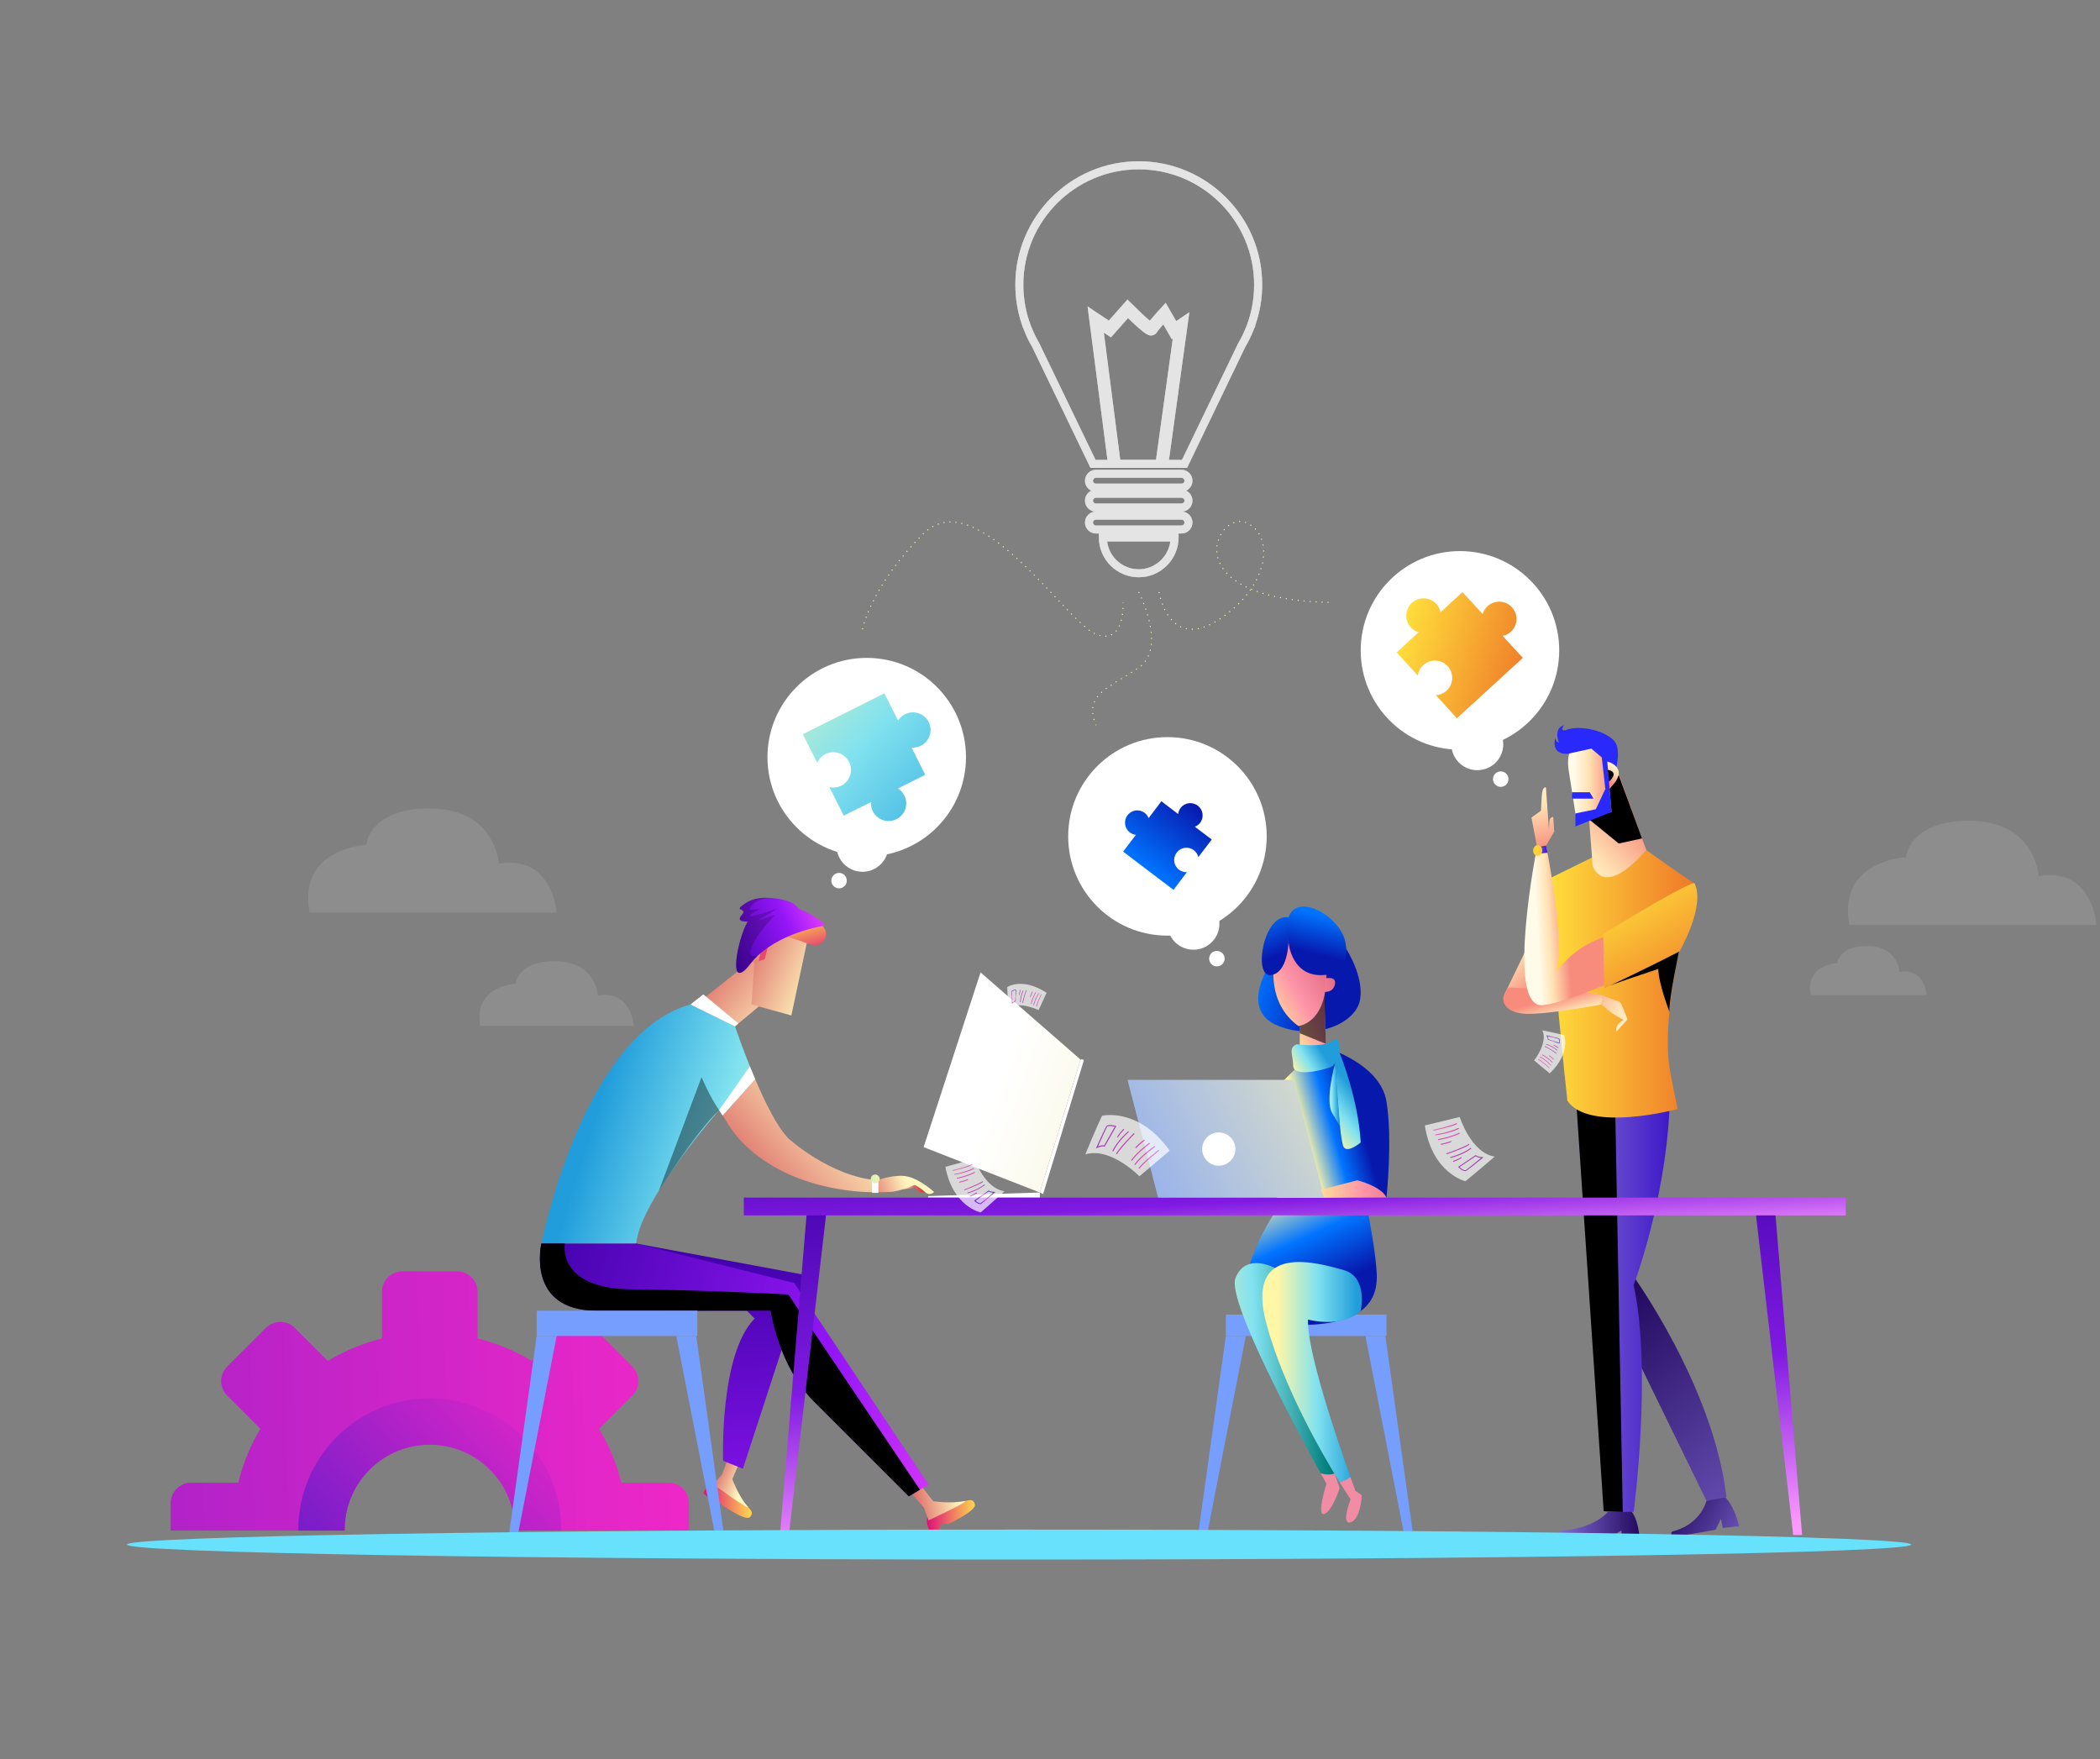 <svg xmlns="http://www.w3.org/2000/svg" viewBox="0 0 2102 1761" width="2102" height="1761"><rect x="0" y="0" width="2102" height="1761" fill="#808080" stroke="none"/><title>22Z_apr18-ai</title><defs><linearGradient id="g1" x1="827.3" y1="1530.2" x2="-807.3" y2="1574.9" gradientUnits="userSpaceOnUse"><stop offset="0" stop-color="#ff29c8"></stop><stop offset="1" stop-color="#3e18c9"></stop></linearGradient><linearGradient id="g2" x1="677.4" y1="1428" x2="314.1" y2="1763.3" gradientUnits="userSpaceOnUse"><stop offset="0" stop-color="#ff29c8"></stop><stop offset="1" stop-color="#3e18c9"></stop></linearGradient><linearGradient id="g3" x1="1184.4" y1="185.5" x2="1189.5" y2="540.2" gradientUnits="userSpaceOnUse"><stop offset="0" stop-color="#ffffff"></stop><stop offset="1" stop-color="#ffffff"></stop></linearGradient><linearGradient id="g4" x1="1264.9" y1="184.4" x2="1269.9" y2="539.1" gradientUnits="userSpaceOnUse"><stop offset="0" stop-color="#ffffff"></stop><stop offset="1" stop-color="#ffffff"></stop></linearGradient><linearGradient id="g5" x1="1191.5" y1="185.4" x2="1196.6" y2="540.1" gradientUnits="userSpaceOnUse"><stop offset="0" stop-color="#ffffff"></stop><stop offset="1" stop-color="#ffffff"></stop></linearGradient><linearGradient id="g6" x1="1191.3" y1="185.4" x2="1196.3" y2="540.1" gradientUnits="userSpaceOnUse"><stop offset="0" stop-color="#ffffff"></stop><stop offset="1" stop-color="#ffffff"></stop></linearGradient><linearGradient id="g7" x1="1191" y1="185.5" x2="1196" y2="540.1" gradientUnits="userSpaceOnUse"><stop offset="0" stop-color="#ffffff"></stop><stop offset="1" stop-color="#ffffff"></stop></linearGradient><linearGradient id="g8" x1="1176.8" y1="185.7" x2="1181.8" y2="540.3" gradientUnits="userSpaceOnUse"><stop offset="0" stop-color="#ffffff"></stop><stop offset="1" stop-color="#ffffff"></stop></linearGradient><linearGradient id="g9" x1="1184.4" y1="185.5" x2="1189.5" y2="540.2" gradientUnits="userSpaceOnUse"><stop offset="0" stop-color="#ffffff"></stop><stop offset="1" stop-color="#ffffff"></stop></linearGradient><linearGradient id="g10" x1="1264.9" y1="184.4" x2="1269.9" y2="539.1" gradientUnits="userSpaceOnUse"><stop offset="0" stop-color="#ffffff"></stop><stop offset="1" stop-color="#ffffff"></stop></linearGradient><linearGradient id="g11" x1="1191.5" y1="185.4" x2="1196.6" y2="540.1" gradientUnits="userSpaceOnUse"><stop offset="0" stop-color="#ffffff"></stop><stop offset="1" stop-color="#ffffff"></stop></linearGradient><linearGradient id="g12" x1="1191.3" y1="185.4" x2="1196.3" y2="540.1" gradientUnits="userSpaceOnUse"><stop offset="0" stop-color="#ffffff"></stop><stop offset="1" stop-color="#ffffff"></stop></linearGradient><linearGradient id="g13" x1="1191" y1="185.5" x2="1196" y2="540.1" gradientUnits="userSpaceOnUse"><stop offset="0" stop-color="#ffffff"></stop><stop offset="1" stop-color="#ffffff"></stop></linearGradient><linearGradient id="g14" x1="1176.8" y1="185.7" x2="1181.8" y2="540.3" gradientUnits="userSpaceOnUse"><stop offset="0" stop-color="#ffffff"></stop><stop offset="1" stop-color="#ffffff"></stop></linearGradient><linearGradient id="g15" x1="1184.4" y1="185.5" x2="1189.5" y2="540.2" gradientUnits="userSpaceOnUse"><stop offset="0" stop-color="#ffffff"></stop><stop offset="1" stop-color="#ffffff"></stop></linearGradient><linearGradient id="g16" x1="1264.9" y1="184.4" x2="1269.9" y2="539.1" gradientUnits="userSpaceOnUse"><stop offset="0" stop-color="#ffffff"></stop><stop offset="1" stop-color="#ffffff"></stop></linearGradient><linearGradient id="g17" x1="1191.5" y1="185.4" x2="1196.6" y2="540.1" gradientUnits="userSpaceOnUse"><stop offset="0" stop-color="#ffffff"></stop><stop offset="1" stop-color="#ffffff"></stop></linearGradient><linearGradient id="g18" x1="1191.3" y1="185.4" x2="1196.3" y2="540.1" gradientUnits="userSpaceOnUse"><stop offset="0" stop-color="#ffffff"></stop><stop offset="1" stop-color="#ffffff"></stop></linearGradient><linearGradient id="g19" x1="1191" y1="185.5" x2="1196" y2="540.1" gradientUnits="userSpaceOnUse"><stop offset="0" stop-color="#ffffff"></stop><stop offset="1" stop-color="#ffffff"></stop></linearGradient><linearGradient id="g20" x1="1176.8" y1="185.7" x2="1181.8" y2="540.3" gradientUnits="userSpaceOnUse"><stop offset="0" stop-color="#ffffff"></stop><stop offset="1" stop-color="#ffffff"></stop></linearGradient><linearGradient id="g21" x1="1184.4" y1="185.5" x2="1189.5" y2="540.2" gradientUnits="userSpaceOnUse"><stop offset="0" stop-color="#ffffff"></stop><stop offset="1" stop-color="#ffffff"></stop></linearGradient><linearGradient id="g22" x1="1264.9" y1="184.4" x2="1269.9" y2="539.1" gradientUnits="userSpaceOnUse"><stop offset="0" stop-color="#ffffff"></stop><stop offset="1" stop-color="#ffffff"></stop></linearGradient><linearGradient id="g23" x1="1191.5" y1="185.4" x2="1196.6" y2="540.1" gradientUnits="userSpaceOnUse"><stop offset="0" stop-color="#ffffff"></stop><stop offset="1" stop-color="#ffffff"></stop></linearGradient><linearGradient id="g24" x1="1191.3" y1="185.4" x2="1196.3" y2="540.1" gradientUnits="userSpaceOnUse"><stop offset="0" stop-color="#ffffff"></stop><stop offset="1" stop-color="#ffffff"></stop></linearGradient><linearGradient id="g25" x1="1191" y1="185.5" x2="1196" y2="540.1" gradientUnits="userSpaceOnUse"><stop offset="0" stop-color="#ffffff"></stop><stop offset="1" stop-color="#ffffff"></stop></linearGradient><linearGradient id="g26" x1="1176.8" y1="185.7" x2="1181.8" y2="540.3" gradientUnits="userSpaceOnUse"><stop offset="0" stop-color="#ffffff"></stop><stop offset="1" stop-color="#ffffff"></stop></linearGradient><radialGradient id="g27" cx="1612.6" cy="691.3" r="423.7" gradientUnits="userSpaceOnUse"><stop offset="0" stop-color="#ffffff"></stop><stop offset="1" stop-color="#ffffff"></stop></radialGradient><radialGradient id="g28" cx="1700.4" cy="885.7" r="198.9" gradientUnits="userSpaceOnUse"><stop offset="0" stop-color="#ffffff"></stop><stop offset="1" stop-color="#ffffff"></stop></radialGradient><radialGradient id="g29" cx="578.4" cy="1057" r="294.7" gradientUnits="userSpaceOnUse"><stop offset="0" stop-color="#ffffff"></stop><stop offset="1" stop-color="#ffffff"></stop></radialGradient><radialGradient id="g30" cx="647.6" cy="1116" r="183.1" gradientUnits="userSpaceOnUse"><stop offset="0" stop-color="#ffffff"></stop><stop offset="1" stop-color="#ffffff"></stop></radialGradient><linearGradient id="g31" x1="1745" y1="1577.3" x2="1658.8" y2="1532.7" gradientUnits="userSpaceOnUse"><stop offset="0" stop-color="#7f69d1"></stop><stop offset="1" stop-color="#230a60"></stop></linearGradient><linearGradient id="g32" x1="1780.3" y1="1597" x2="1574.5" y2="1336" gradientUnits="userSpaceOnUse"><stop offset="0" stop-color="#7f69d1"></stop><stop offset="1" stop-color="#230a60"></stop></linearGradient><linearGradient id="g33" x1="1563.5" y1="1507.5" x2="1641.1" y2="1507.5" gradientUnits="userSpaceOnUse"><stop offset="0" stop-color="#7f69d1"></stop><stop offset="1" stop-color="#230a60"></stop></linearGradient><linearGradient id="g34" x1="1577.6" y1="1084.2" x2="1671" y2="1084.2" gradientUnits="userSpaceOnUse"><stop offset="0" stop-color="#7f69d1"></stop><stop offset="1" stop-color="#3e18c9"></stop></linearGradient><linearGradient id="g35" x1="2225.1" y1="997.2" x2="1640.6" y2="1501.9" gradientUnits="userSpaceOnUse"><stop offset="0" stop-color="#000000"></stop><stop offset="1" stop-color="#000000"></stop></linearGradient><linearGradient id="g36" x1="1536.5" y1="900.8" x2="1582.2" y2="949.9" gradientUnits="userSpaceOnUse"><stop offset="0" stop-color="#fffbe9"></stop><stop offset=".4" stop-color="#ffe2b3"></stop><stop offset="1" stop-color="#f78b7c"></stop></linearGradient><linearGradient id="g37" x1="1551.1" y1="848.5" x2="1694.4" y2="848.5" gradientUnits="userSpaceOnUse"><stop offset="0" stop-color="#ffde3b"></stop><stop offset="1" stop-color="#ef7929"></stop></linearGradient><linearGradient id="g38" x1="1606.1" y1="826.9" x2="1695.1" y2="968.9" gradientUnits="userSpaceOnUse"><stop offset="0" stop-color="#000000"></stop><stop offset="1" stop-color="#000000"></stop></linearGradient><linearGradient id="g39" x1="1514.9" y1="828.6" x2="1589.6" y2="760" gradientUnits="userSpaceOnUse"><stop offset="0" stop-color="#fffbe9"></stop><stop offset=".4" stop-color="#ffe2b3"></stop><stop offset="1" stop-color="#f78b7c"></stop></linearGradient><linearGradient id="g40" x1="1566.6" y1="705.1" x2="1640.7" y2="798.4" gradientUnits="userSpaceOnUse"><stop offset="0" stop-color="#000000"></stop><stop offset="1" stop-color="#000000"></stop></linearGradient><linearGradient id="g41" x1="1575.1" y1="734.8" x2="1613.1" y2="734.8" gradientUnits="userSpaceOnUse"><stop offset="0" stop-color="#fffbe9"></stop><stop offset=".4" stop-color="#ffe2b3"></stop><stop offset="1" stop-color="#f78b7c"></stop></linearGradient><linearGradient id="g42" x1="1623.7" y1="769.9" x2="1612.5" y2="783.6" gradientUnits="userSpaceOnUse"><stop offset="0" stop-color="#fffbe9"></stop><stop offset=".4" stop-color="#ffe2b3"></stop><stop offset="1" stop-color="#f78b7c"></stop></linearGradient><linearGradient id="g43" x1="1634.6" y1="1044" x2="1568.6" y2="1007.8" gradientUnits="userSpaceOnUse"><stop offset="0" stop-color="#fffbe9"></stop><stop offset=".4" stop-color="#ffe2b3"></stop><stop offset="1" stop-color="#f78b7c"></stop></linearGradient><linearGradient id="g44" x1="1513.5" y1="1039.7" x2="1506.1" y2="1012.3" gradientUnits="userSpaceOnUse"><stop offset="0" stop-color="#fffbe9"></stop><stop offset=".4" stop-color="#ffe2b3"></stop><stop offset="1" stop-color="#f78b7c"></stop></linearGradient><linearGradient id="g45" x1="1533.4" y1="846.2" x2="1564.1" y2="844.3" gradientUnits="userSpaceOnUse"><stop offset="0" stop-color="#fffbe9"></stop><stop offset=".4" stop-color="#ffe2b3"></stop><stop offset="1" stop-color="#f78b7c"></stop></linearGradient><linearGradient id="g46" x1="1545.2" y1="774.1" x2="1565.5" y2="846.8" gradientUnits="userSpaceOnUse"><stop offset="0" stop-color="#fffbe9"></stop><stop offset=".4" stop-color="#ffe2b3"></stop><stop offset="1" stop-color="#f78b7c"></stop></linearGradient><linearGradient id="g47" x1="1537.1" y1="844.4" x2="1549" y2="844.4" gradientUnits="userSpaceOnUse"><stop offset="0" stop-color="#7f69d1"></stop><stop offset="1" stop-color="#3e18c9"></stop></linearGradient><linearGradient id="g48" x1="1522.1" y1="828.5" x2="1683.1" y2="956" gradientUnits="userSpaceOnUse"><stop offset="0" stop-color="#ffde3b"></stop><stop offset="1" stop-color="#ef7929"></stop></linearGradient><linearGradient id="g49" x1="1669.7" y1="854.3" x2="1742.3" y2="968.8" gradientUnits="userSpaceOnUse"><stop offset="0" stop-color="#ffde3b"></stop><stop offset="1" stop-color="#ef7929"></stop></linearGradient><linearGradient id="g50" x1="1599.7" y1="777.3" x2="1611.2" y2="769.7" gradientUnits="userSpaceOnUse"><stop offset="0" stop-color="#000000"></stop><stop offset="1" stop-color="#000000"></stop></linearGradient><linearGradient id="g51" x1="704" y1="1481" x2="749.9" y2="1481" gradientUnits="userSpaceOnUse"><stop offset="0" stop-color="#dd1478"></stop><stop offset="1" stop-color="#ffd150"></stop></linearGradient><linearGradient id="g52" x1="735.6" y1="1504.3" x2="677.8" y2="1480.3" gradientUnits="userSpaceOnUse"><stop offset="0" stop-color="#fff7bd"></stop><stop offset=".5" stop-color="#db6565"></stop><stop offset="1" stop-color="#d63838"></stop></linearGradient><linearGradient id="g53" x1="929.2" y1="1499.6" x2="974.3" y2="1499.6" gradientUnits="userSpaceOnUse"><stop offset="0" stop-color="#dd1478"></stop><stop offset="1" stop-color="#ffd150"></stop></linearGradient><linearGradient id="g54" x1="963.3" y1="1516" x2="872.2" y2="1536.5" gradientUnits="userSpaceOnUse"><stop offset="0" stop-color="#fff7bd"></stop><stop offset=".5" stop-color="#db6565"></stop><stop offset="1" stop-color="#d63838"></stop></linearGradient><linearGradient id="g55" x1="903.9" y1="1181.6" x2="925.9" y2="1181.6" gradientUnits="userSpaceOnUse"><stop offset="0" stop-color="#fff7bd"></stop><stop offset=".5" stop-color="#db6565"></stop><stop offset="1" stop-color="#d63838"></stop></linearGradient><linearGradient id="g56" x1="596.5" y1="1226.4" x2="628.1" y2="1794" gradientUnits="userSpaceOnUse"><stop offset="0" stop-color="#3800a3"></stop><stop offset=".6" stop-color="#9416f7"></stop><stop offset="1" stop-color="#ff4aff"></stop></linearGradient><linearGradient id="g57" x1="758.4" y1="1066.7" x2="590.6" y2="935.3" gradientUnits="userSpaceOnUse"><stop offset="0" stop-color="#fff7bd"></stop><stop offset=".5" stop-color="#db6565"></stop><stop offset="1" stop-color="#d63838"></stop></linearGradient><linearGradient id="g58" x1="905" y1="1167.6" x2="706" y2="1344.6" gradientUnits="userSpaceOnUse"><stop offset="0" stop-color="#fff7bd"></stop><stop offset=".5" stop-color="#db6565"></stop><stop offset="1" stop-color="#d63838"></stop></linearGradient><linearGradient id="g59" x1="786.6" y1="1322.6" x2="554" y2="1250.5" gradientUnits="userSpaceOnUse"><stop offset="0" stop-color="#fff6a6"></stop><stop offset=".5" stop-color="#81e2ef"></stop><stop offset="1" stop-color="#219ddb"></stop></linearGradient><linearGradient id="g60" x1="468.2" y1="1342.9" x2="1021.7" y2="1536.7" gradientUnits="userSpaceOnUse"><stop offset="0" stop-color="#3800a3"></stop><stop offset=".6" stop-color="#9416f7"></stop><stop offset="1" stop-color="#ff4aff"></stop></linearGradient><linearGradient id="g61" x1="-131.1" y1="1419.2" x2="851.3" y2="1169.3" gradientUnits="userSpaceOnUse"><stop offset="0" stop-color="#000000"></stop><stop offset="1" stop-color="#000000"></stop></linearGradient><linearGradient id="g62" x1="913.1" y1="1198.8" x2="831.4" y2="1228.9" gradientUnits="userSpaceOnUse"><stop offset="0" stop-color="#fff7bd"></stop><stop offset=".5" stop-color="#db6565"></stop><stop offset="1" stop-color="#d63838"></stop></linearGradient><linearGradient id="g63" x1="799.3" y1="1030.6" x2="640.7" y2="961.9" gradientUnits="userSpaceOnUse"><stop offset="0" stop-color="#fff7bd"></stop><stop offset=".5" stop-color="#db6565"></stop><stop offset="1" stop-color="#d63838"></stop></linearGradient><linearGradient id="g64" x1="748.1" y1="979.1" x2="736.6" y2="937.9" gradientUnits="userSpaceOnUse"><stop offset="0" stop-color="#dd1478"></stop><stop offset="1" stop-color="#ffd150"></stop></linearGradient><linearGradient id="g65" x1="757.1" y1="938.1" x2="786.7" y2="974.6" gradientUnits="userSpaceOnUse"><stop offset="0" stop-color="#fff7bd"></stop><stop offset=".5" stop-color="#db6565"></stop><stop offset="1" stop-color="#d63838"></stop></linearGradient><linearGradient id="g66" x1="895.2" y1="890.7" x2="416.7" y2="1079.7" gradientUnits="userSpaceOnUse"><stop offset="0" stop-color="#dd1478"></stop><stop offset="1" stop-color="#ffd150"></stop></linearGradient><linearGradient id="g67" x1="966.5" y1="1168.3" x2="1218" y2="1261.2" gradientUnits="userSpaceOnUse"><stop offset="0" stop-color="#ffffff"></stop><stop offset="1" stop-color="#f4eec3"></stop></linearGradient><linearGradient id="g68" x1="730" y1="1026.6" x2="658.4" y2="1149.2" gradientUnits="userSpaceOnUse"><stop offset="0" stop-color="#000000"></stop><stop offset="1" stop-color="#000000"></stop></linearGradient><linearGradient id="g69" x1="1773.9" y1="1095.2" x2="1805" y2="1525" gradientUnits="userSpaceOnUse"><stop offset="0" stop-color="#3800a3"></stop><stop offset=".6" stop-color="#801ae2"></stop><stop offset="1" stop-color="#fc99ff"></stop></linearGradient><linearGradient id="g70" x1="825.6" y1="1134.5" x2="856.7" y2="1564.4" gradientUnits="userSpaceOnUse"><stop offset="0" stop-color="#3800a3"></stop><stop offset=".6" stop-color="#801ae2"></stop><stop offset="1" stop-color="#fc99ff"></stop></linearGradient><linearGradient id="g71" x1="1842.4" y1="1072.5" x2="1851.4" y2="1232.4" gradientUnits="userSpaceOnUse"><stop offset="0" stop-color="#3800a3"></stop><stop offset=".6" stop-color="#801ae2"></stop><stop offset="1" stop-color="#fc99ff"></stop></linearGradient><linearGradient id="g72" x1="1283.8" y1="1060" x2="1339.4" y2="1044.3" gradientUnits="userSpaceOnUse"><stop offset="0" stop-color="#fff6a6"></stop><stop offset=".5" stop-color="#0074ff"></stop><stop offset="1" stop-color="#0718ad"></stop></linearGradient><linearGradient id="g73" x1="1269.3" y1="928.9" x2="1339.1" y2="945.4" gradientUnits="userSpaceOnUse"><stop offset="0" stop-color="#0074ff"></stop><stop offset="1" stop-color="#0718ad"></stop></linearGradient><linearGradient id="g74" x1="1367.7" y1="1046.3" x2="1312.7" y2="1070.9" gradientUnits="userSpaceOnUse"><stop offset="0" stop-color="#dd647e"></stop><stop offset=".6" stop-color="#fe95a9"></stop><stop offset="1" stop-color="#ffda99"></stop></linearGradient><linearGradient id="g75" x1="1304.3" y1="905.6" x2="1341.2" y2="1045.5" gradientUnits="userSpaceOnUse"><stop offset="0" stop-color="#000000"></stop><stop offset="1" stop-color="#000000"></stop></linearGradient><linearGradient id="g76" x1="1360.7" y1="1007.7" x2="1292.9" y2="1047.5" gradientUnits="userSpaceOnUse"><stop offset="0" stop-color="#dd647e"></stop><stop offset=".6" stop-color="#fe95a9"></stop><stop offset="1" stop-color="#ffda99"></stop></linearGradient><linearGradient id="g77" x1="1361.8" y1="925.7" x2="1352.1" y2="964.2" gradientUnits="userSpaceOnUse"><stop offset="0" stop-color="#0074ff"></stop><stop offset="1" stop-color="#0718ad"></stop></linearGradient><linearGradient id="g78" x1="1284.1" y1="905.4" x2="1301.3" y2="946.9" gradientUnits="userSpaceOnUse"><stop offset="0" stop-color="#0074ff"></stop><stop offset="1" stop-color="#0718ad"></stop></linearGradient><linearGradient id="g79" x1="1344.5" y1="991.7" x2="1292.9" y2="1002.8" gradientUnits="userSpaceOnUse"><stop offset="0" stop-color="#dd647e"></stop><stop offset=".6" stop-color="#fe95a9"></stop><stop offset="1" stop-color="#ffda99"></stop></linearGradient><linearGradient id="g80" x1="995.6" y1="1152.7" x2="1378.9" y2="939.1" gradientUnits="userSpaceOnUse"><stop offset="0" stop-color="#749bfe"></stop><stop offset="1" stop-color="#fff6b6"></stop></linearGradient><linearGradient id="g81" x1="1284.6" y1="1055.4" x2="1314.1" y2="1037.6" gradientUnits="userSpaceOnUse"><stop offset="0" stop-color="#fff6a6"></stop><stop offset=".5" stop-color="#81e2ef"></stop><stop offset="1" stop-color="#219ddb"></stop></linearGradient><linearGradient id="g82" x1="1290.3" y1="1085.8" x2="1328" y2="1056.9" gradientUnits="userSpaceOnUse"><stop offset="0" stop-color="#fff6a6"></stop><stop offset=".5" stop-color="#81e2ef"></stop><stop offset="1" stop-color="#219ddb"></stop></linearGradient><linearGradient id="g83" x1="1327.5" y1="1062.7" x2="1338.1" y2="1062.4" gradientUnits="userSpaceOnUse"><stop offset="0" stop-color="#fff6a6"></stop><stop offset=".5" stop-color="#81e2ef"></stop><stop offset="1" stop-color="#219ddb"></stop></linearGradient><linearGradient id="g84" x1="1347.4" y1="1159.9" x2="1393.1" y2="1259.5" gradientUnits="userSpaceOnUse"><stop offset="0" stop-color="#fff6a6"></stop><stop offset=".5" stop-color="#0074ff"></stop><stop offset="1" stop-color="#0718ad"></stop></linearGradient><linearGradient id="g85" x1="1183" y1="1265.4" x2="1321.9" y2="1259.4" gradientUnits="userSpaceOnUse"><stop offset="0" stop-color="#fff6a6"></stop><stop offset=".5" stop-color="#81e2ef"></stop><stop offset="1" stop-color="#007c79"></stop></linearGradient><linearGradient id="g86" x1="1278.6" y1="1261.4" x2="1357.9" y2="1261.4" gradientUnits="userSpaceOnUse"><stop offset="0" stop-color="#fff6a6"></stop><stop offset=".5" stop-color="#81e2ef"></stop><stop offset="1" stop-color="#219ddb"></stop></linearGradient><linearGradient id="g87" x1="1424.1" y1="1201.8" x2="1323.5" y2="1200.7" gradientUnits="userSpaceOnUse"><stop offset="0" stop-color="#dd647e"></stop><stop offset=".6" stop-color="#fe95a9"></stop><stop offset="1" stop-color="#ffda99"></stop></linearGradient><linearGradient id="g88" x1="897.8" y1="1176.9" x2="734.7" y2="1259.5" gradientUnits="userSpaceOnUse"><stop offset="0" stop-color="#fff6a6"></stop><stop offset=".5" stop-color="#81e2ef"></stop><stop offset="1" stop-color="#219ddb"></stop></linearGradient><linearGradient id="g89" x1="704.1" y1="920.5" x2="820.2" y2="873.2" gradientUnits="userSpaceOnUse"><stop offset="0" stop-color="#3800a3"></stop><stop offset=".6" stop-color="#9416f7"></stop><stop offset="1" stop-color="#ff4aff"></stop></linearGradient><linearGradient id="g90" x1="639.7" y1="959.4" x2="823.8" y2="862" gradientUnits="userSpaceOnUse"><stop offset="0" stop-color="#000000"></stop><stop offset="1" stop-color="#000000"></stop></linearGradient><linearGradient id="g91" x1="1418.8" y1="574.4" x2="1548.3" y2="610.2" gradientUnits="userSpaceOnUse"><stop offset="0" stop-color="#ffde3b"></stop><stop offset="1" stop-color="#ef7929"></stop></linearGradient><linearGradient id="g92" x1="779.7" y1="581.3" x2="1034.5" y2="812" gradientUnits="userSpaceOnUse"><stop offset="0" stop-color="#fff6a6"></stop><stop offset=".5" stop-color="#81e2ef"></stop><stop offset="1" stop-color="#219ddb"></stop></linearGradient><linearGradient id="g93" x1="1107.8" y1="840" x2="1157.3" y2="774.8" gradientUnits="userSpaceOnUse"><stop offset="0" stop-color="#0074ff"></stop><stop offset="1" stop-color="#0718ad"></stop></linearGradient><linearGradient id="g94" x1="1184.4" y1="185.5" x2="1189.5" y2="540.2" gradientUnits="userSpaceOnUse"><stop offset="0" stop-color="#ffffff"></stop><stop offset="1" stop-color="#ffffff"></stop></linearGradient><linearGradient id="g95" x1="1264.9" y1="184.4" x2="1269.9" y2="539.1" gradientUnits="userSpaceOnUse"><stop offset="0" stop-color="#ffffff"></stop><stop offset="1" stop-color="#ffffff"></stop></linearGradient><linearGradient id="g96" x1="1191.5" y1="185.4" x2="1196.6" y2="540.1" gradientUnits="userSpaceOnUse"><stop offset="0" stop-color="#ffffff"></stop><stop offset="1" stop-color="#ffffff"></stop></linearGradient><linearGradient id="g97" x1="1191.3" y1="185.4" x2="1196.3" y2="540.1" gradientUnits="userSpaceOnUse"><stop offset="0" stop-color="#ffffff"></stop><stop offset="1" stop-color="#ffffff"></stop></linearGradient><linearGradient id="g98" x1="1191" y1="185.5" x2="1196" y2="540.1" gradientUnits="userSpaceOnUse"><stop offset="0" stop-color="#ffffff"></stop><stop offset="1" stop-color="#ffffff"></stop></linearGradient><linearGradient id="g99" x1="1176.8" y1="185.7" x2="1181.8" y2="540.3" gradientUnits="userSpaceOnUse"><stop offset="0" stop-color="#ffffff"></stop><stop offset="1" stop-color="#ffffff"></stop></linearGradient><linearGradient id="g100" x1="1184.4" y1="185.5" x2="1189.5" y2="540.2" gradientUnits="userSpaceOnUse"><stop offset="0" stop-color="#ffffff"></stop><stop offset="1" stop-color="#ffffff"></stop></linearGradient><linearGradient id="g101" x1="1264.9" y1="184.4" x2="1269.9" y2="539.1" gradientUnits="userSpaceOnUse"><stop offset="0" stop-color="#ffffff"></stop><stop offset="1" stop-color="#ffffff"></stop></linearGradient><linearGradient id="g102" x1="1191.5" y1="185.4" x2="1196.6" y2="540.1" gradientUnits="userSpaceOnUse"><stop offset="0" stop-color="#ffffff"></stop><stop offset="1" stop-color="#ffffff"></stop></linearGradient><linearGradient id="g103" x1="1191.3" y1="185.4" x2="1196.3" y2="540.1" gradientUnits="userSpaceOnUse"><stop offset="0" stop-color="#ffffff"></stop><stop offset="1" stop-color="#ffffff"></stop></linearGradient><linearGradient id="g104" x1="1191" y1="185.5" x2="1196" y2="540.1" gradientUnits="userSpaceOnUse"><stop offset="0" stop-color="#ffffff"></stop><stop offset="1" stop-color="#ffffff"></stop></linearGradient><linearGradient id="g105" x1="1176.8" y1="185.7" x2="1181.8" y2="540.3" gradientUnits="userSpaceOnUse"><stop offset="0" stop-color="#ffffff"></stop><stop offset="1" stop-color="#ffffff"></stop></linearGradient><radialGradient id="g106" cx="1405.8" cy="1101.8" r="140.6" gradientUnits="userSpaceOnUse"><stop offset=".1" stop-color="#fffdae"></stop><stop offset=".4" stop-color="#ff29c8"></stop><stop offset="1" stop-color="#3e18c9"></stop></radialGradient><radialGradient id="g107" cx="1405.8" cy="1101.8" r="140.6" gradientUnits="userSpaceOnUse"><stop offset=".1" stop-color="#fffdae"></stop><stop offset=".4" stop-color="#ff29c8"></stop><stop offset="1" stop-color="#3e18c9"></stop></radialGradient><radialGradient id="g108" cx="1405.8" cy="1101.8" r="140.6" gradientUnits="userSpaceOnUse"><stop offset=".1" stop-color="#fffdae"></stop><stop offset=".4" stop-color="#ff29c8"></stop><stop offset="1" stop-color="#3e18c9"></stop></radialGradient><radialGradient id="g109" cx="1405.8" cy="1101.8" r="140.6" gradientUnits="userSpaceOnUse"><stop offset=".1" stop-color="#fffdae"></stop><stop offset=".4" stop-color="#ff29c8"></stop><stop offset="1" stop-color="#3e18c9"></stop></radialGradient><radialGradient id="g110" cx="1405.8" cy="1101.8" r="140.6" gradientUnits="userSpaceOnUse"><stop offset=".1" stop-color="#fffdae"></stop><stop offset=".4" stop-color="#ff29c8"></stop><stop offset="1" stop-color="#3e18c9"></stop></radialGradient><radialGradient id="g111" cx="1405.8" cy="1101.8" r="140.6" gradientUnits="userSpaceOnUse"><stop offset=".1" stop-color="#fffdae"></stop><stop offset=".4" stop-color="#ff29c8"></stop><stop offset="1" stop-color="#3e18c9"></stop></radialGradient><radialGradient id="g112" cx="1405.8" cy="1101.8" r="140.6" gradientUnits="userSpaceOnUse"><stop offset=".1" stop-color="#fffdae"></stop><stop offset=".4" stop-color="#ff29c8"></stop><stop offset="1" stop-color="#3e18c9"></stop></radialGradient><radialGradient id="g113" cx="1405.8" cy="1101.8" r="140.6" gradientUnits="userSpaceOnUse"><stop offset=".1" stop-color="#fffdae"></stop><stop offset=".4" stop-color="#ff29c8"></stop><stop offset="1" stop-color="#3e18c9"></stop></radialGradient><radialGradient id="g114" cx="1545.5" cy="1092.5" r="79.2" gradientUnits="userSpaceOnUse"><stop offset=".1" stop-color="#fffdae"></stop><stop offset=".4" stop-color="#ff29c8"></stop><stop offset="1" stop-color="#3e18c9"></stop></radialGradient><radialGradient id="g115" cx="1545.5" cy="1092.5" r="79.2" gradientUnits="userSpaceOnUse"><stop offset=".1" stop-color="#fffdae"></stop><stop offset=".4" stop-color="#ff29c8"></stop><stop offset="1" stop-color="#3e18c9"></stop></radialGradient><radialGradient id="g116" cx="1545.5" cy="1092.5" r="79.2" gradientUnits="userSpaceOnUse"><stop offset=".1" stop-color="#fffdae"></stop><stop offset=".4" stop-color="#ff29c8"></stop><stop offset="1" stop-color="#3e18c9"></stop></radialGradient><radialGradient id="g117" cx="1545.5" cy="1092.5" r="79.2" gradientUnits="userSpaceOnUse"><stop offset=".1" stop-color="#fffdae"></stop><stop offset=".4" stop-color="#ff29c8"></stop><stop offset="1" stop-color="#3e18c9"></stop></radialGradient><radialGradient id="g118" cx="1545.5" cy="1092.5" r="79.2" gradientUnits="userSpaceOnUse"><stop offset=".1" stop-color="#fffdae"></stop><stop offset=".4" stop-color="#ff29c8"></stop><stop offset="1" stop-color="#3e18c9"></stop></radialGradient><radialGradient id="g119" cx="1545.5" cy="1092.5" r="79.2" gradientUnits="userSpaceOnUse"><stop offset=".1" stop-color="#fffdae"></stop><stop offset=".4" stop-color="#ff29c8"></stop><stop offset="1" stop-color="#3e18c9"></stop></radialGradient><radialGradient id="g120" cx="1545.5" cy="1092.5" r="79.2" gradientUnits="userSpaceOnUse"><stop offset=".1" stop-color="#fffdae"></stop><stop offset=".4" stop-color="#ff29c8"></stop><stop offset="1" stop-color="#3e18c9"></stop></radialGradient><radialGradient id="g121" cx="1554.4" cy="1040.4" r="4.2" gradientUnits="userSpaceOnUse"><stop offset=".1" stop-color="#fffdae"></stop><stop offset=".4" stop-color="#ff29c8"></stop><stop offset="1" stop-color="#3e18c9"></stop></radialGradient><radialGradient id="g122" cx="1203.2" cy="1166.1" r="155.5" gradientUnits="userSpaceOnUse"><stop offset=".1" stop-color="#fffdae"></stop><stop offset=".4" stop-color="#ff29c8"></stop><stop offset="1" stop-color="#3e18c9"></stop></radialGradient><radialGradient id="g123" cx="1203.2" cy="1166.1" r="155.5" gradientUnits="userSpaceOnUse"><stop offset=".1" stop-color="#fffdae"></stop><stop offset=".4" stop-color="#ff29c8"></stop><stop offset="1" stop-color="#3e18c9"></stop></radialGradient><radialGradient id="g124" cx="1203.2" cy="1166.1" r="155.5" gradientUnits="userSpaceOnUse"><stop offset=".1" stop-color="#fffdae"></stop><stop offset=".4" stop-color="#ff29c8"></stop><stop offset="1" stop-color="#3e18c9"></stop></radialGradient><radialGradient id="g125" cx="1203.2" cy="1166.1" r="155.5" gradientUnits="userSpaceOnUse"><stop offset=".1" stop-color="#fffdae"></stop><stop offset=".4" stop-color="#ff29c8"></stop><stop offset="1" stop-color="#3e18c9"></stop></radialGradient><radialGradient id="g126" cx="1203.2" cy="1166.1" r="155.5" gradientUnits="userSpaceOnUse"><stop offset=".1" stop-color="#fffdae"></stop><stop offset=".4" stop-color="#ff29c8"></stop><stop offset="1" stop-color="#3e18c9"></stop></radialGradient><radialGradient id="g127" cx="1203.2" cy="1166.1" r="155.5" gradientUnits="userSpaceOnUse"><stop offset=".1" stop-color="#fffdae"></stop><stop offset=".4" stop-color="#ff29c8"></stop><stop offset="1" stop-color="#3e18c9"></stop></radialGradient><radialGradient id="g128" cx="1203.2" cy="1166.1" r="155.5" gradientUnits="userSpaceOnUse"><stop offset=".1" stop-color="#fffdae"></stop><stop offset=".4" stop-color="#ff29c8"></stop><stop offset="1" stop-color="#3e18c9"></stop></radialGradient><radialGradient id="g129" cx="1203.2" cy="1165.5" r="155.5" gradientUnits="userSpaceOnUse"><stop offset=".1" stop-color="#fffdae"></stop><stop offset=".4" stop-color="#ff29c8"></stop><stop offset="1" stop-color="#3e18c9"></stop></radialGradient><radialGradient id="g130" cx="1065.9" cy="995.3" r="74" gradientUnits="userSpaceOnUse"><stop offset=".1" stop-color="#fffdae"></stop><stop offset=".4" stop-color="#ff29c8"></stop><stop offset="1" stop-color="#3e18c9"></stop></radialGradient><radialGradient id="g131" cx="1065.9" cy="995.3" r="74" gradientUnits="userSpaceOnUse"><stop offset=".1" stop-color="#fffdae"></stop><stop offset=".4" stop-color="#ff29c8"></stop><stop offset="1" stop-color="#3e18c9"></stop></radialGradient><radialGradient id="g132" cx="1065.9" cy="995.3" r="74" gradientUnits="userSpaceOnUse"><stop offset=".1" stop-color="#fffdae"></stop><stop offset=".4" stop-color="#ff29c8"></stop><stop offset="1" stop-color="#3e18c9"></stop></radialGradient><radialGradient id="g133" cx="1065.9" cy="995.3" r="74" gradientUnits="userSpaceOnUse"><stop offset=".1" stop-color="#fffdae"></stop><stop offset=".4" stop-color="#ff29c8"></stop><stop offset="1" stop-color="#3e18c9"></stop></radialGradient><radialGradient id="g134" cx="1065.9" cy="995.3" r="74" gradientUnits="userSpaceOnUse"><stop offset=".1" stop-color="#fffdae"></stop><stop offset=".4" stop-color="#ff29c8"></stop><stop offset="1" stop-color="#3e18c9"></stop></radialGradient><radialGradient id="g135" cx="1064.6" cy="995.3" r="71.5" gradientUnits="userSpaceOnUse"><stop offset=".1" stop-color="#fffdae"></stop><stop offset=".4" stop-color="#ff29c8"></stop><stop offset="1" stop-color="#3e18c9"></stop></radialGradient><radialGradient id="g136" cx="1065.9" cy="995.3" r="74" gradientUnits="userSpaceOnUse"><stop offset=".1" stop-color="#fffdae"></stop><stop offset=".4" stop-color="#ff29c8"></stop><stop offset="1" stop-color="#3e18c9"></stop></radialGradient><radialGradient id="g137" cx="1014.9" cy="997.7" r="7.1" gradientUnits="userSpaceOnUse"><stop offset=".1" stop-color="#fffdae"></stop><stop offset=".4" stop-color="#ff29c8"></stop><stop offset="1" stop-color="#3e18c9"></stop></radialGradient><radialGradient id="g138" cx="928.7" cy="1147.6" r="117.7" gradientUnits="userSpaceOnUse"><stop offset=".1" stop-color="#fffdae"></stop><stop offset=".4" stop-color="#ff29c8"></stop><stop offset="1" stop-color="#3e18c9"></stop></radialGradient><radialGradient id="g139" cx="928.7" cy="1147.6" r="117.7" gradientUnits="userSpaceOnUse"><stop offset=".1" stop-color="#fffdae"></stop><stop offset=".4" stop-color="#ff29c8"></stop><stop offset="1" stop-color="#3e18c9"></stop></radialGradient><radialGradient id="g140" cx="928.7" cy="1147.6" r="117.7" gradientUnits="userSpaceOnUse"><stop offset=".1" stop-color="#fffdae"></stop><stop offset=".4" stop-color="#ff29c8"></stop><stop offset="1" stop-color="#3e18c9"></stop></radialGradient><radialGradient id="g141" cx="928.7" cy="1147.6" r="117.7" gradientUnits="userSpaceOnUse"><stop offset=".1" stop-color="#fffdae"></stop><stop offset=".4" stop-color="#ff29c8"></stop><stop offset="1" stop-color="#3e18c9"></stop></radialGradient><radialGradient id="g142" cx="928.7" cy="1147.6" r="117.7" gradientUnits="userSpaceOnUse"><stop offset=".1" stop-color="#fffdae"></stop><stop offset=".4" stop-color="#ff29c8"></stop><stop offset="1" stop-color="#3e18c9"></stop></radialGradient><radialGradient id="g143" cx="928.7" cy="1147.6" r="117.7" gradientUnits="userSpaceOnUse"><stop offset=".1" stop-color="#fffdae"></stop><stop offset=".4" stop-color="#ff29c8"></stop><stop offset="1" stop-color="#3e18c9"></stop></radialGradient><radialGradient id="g144" cx="928.7" cy="1147.6" r="117.7" gradientUnits="userSpaceOnUse"><stop offset=".1" stop-color="#fffdae"></stop><stop offset=".4" stop-color="#ff29c8"></stop><stop offset="1" stop-color="#3e18c9"></stop></radialGradient><radialGradient id="g145" cx="985.7" cy="1198.4" r="6.9" gradientUnits="userSpaceOnUse"><stop offset=".1" stop-color="#fffdae"></stop><stop offset=".4" stop-color="#ff29c8"></stop><stop offset="1" stop-color="#3e18c9"></stop></radialGradient></defs><style>		.s0 { fill: url(#g1) } 		.s1 { fill: url(#g2) } 		.s2 { fill: url(#g3) } 		.s3 { fill: url(#g4) } 		.s4 { fill: url(#g5) } 		.s5 { fill: url(#g6) } 		.s6 { fill: url(#g7) } 		.s7 { fill: url(#g8) } 		.s8 { fill: url(#g9) } 		.s9 { fill: url(#g10) } 		.s10 { fill: url(#g11) } 		.s11 { fill: url(#g12) } 		.s12 { fill: url(#g13) } 		.s13 { fill: url(#g14) } 		.s14 { fill: url(#g15) } 		.s15 { fill: url(#g16) } 		.s16 { fill: url(#g17) } 		.s17 { fill: url(#g18) } 		.s18 { fill: url(#g19) } 		.s19 { fill: url(#g20) } 		.s20 { fill: url(#g21) } 		.s21 { fill: url(#g22) } 		.s22 { fill: url(#g23) } 		.s23 { fill: url(#g24) } 		.s24 { fill: url(#g25) } 		.s25 { fill: url(#g26) } 		.s26 { opacity: .1;fill: url(#g27) } 		.s27 { opacity: .1;fill: url(#g28) } 		.s28 { opacity: .1;fill: url(#g29) } 		.s29 { opacity: .1;fill: url(#g30) } 		.s30 { fill: #ffffff } 		.s31 { fill: url(#g31) } 		.s32 { fill: url(#g32) } 		.s33 { fill: url(#g33) } 		.s34 { fill: url(#g34) } 		.s35 { fill: url(#g35) } 		.s36 { fill: url(#g36) } 		.s37 { fill: url(#g37) } 		.s38 { fill: url(#g38) } 		.s39 { fill: url(#g39) } 		.s40 { fill: url(#g40) } 		.s41 { fill: url(#g41) } 		.s42 { fill: #2929fc } 		.s43 { fill: url(#g42) } 		.s44 { fill: url(#g43) } 		.s45 { fill: url(#g44) } 		.s46 { fill: url(#g45) } 		.s47 { fill: url(#g46) } 		.s48 { fill: url(#g47) } 		.s49 { fill: url(#g48) } 		.s50 { fill: url(#g49) } 		.s51 { fill: url(#g50) } 		.s52 { fill: url(#g51) } 		.s53 { fill: url(#g52) } 		.s54 { fill: url(#g53) } 		.s55 { fill: url(#g54) } 		.s56 { fill: url(#g55) } 		.s57 { fill: url(#g56) } 		.s58 { fill: url(#g57) } 		.s59 { fill: url(#g58) } 		.s60 { fill: url(#g59) } 		.s61 { fill: url(#g60) } 		.s62 { fill: url(#g61) } 		.s63 { fill: url(#g62) } 		.s64 { fill: url(#g63) } 		.s65 { fill: url(#g64) } 		.s66 { fill: url(#g65) } 		.s67 { fill: url(#g66) } 		.s68 { fill: url(#g67) } 		.s69 { opacity: .4;fill: url(#g68) } 		.s70 { fill: url(#g69) } 		.s71 { fill: url(#g70) } 		.s72 { fill: url(#g71) } 		.s73 { fill: #769efe } 		.s74 { fill: url(#g72) } 		.s75 { fill: url(#g73) } 		.s76 { fill: url(#g74) } 		.s77 { opacity: .6;fill: url(#g75) } 		.s78 { fill: url(#g76) } 		.s79 { fill: url(#g77) } 		.s80 { fill: url(#g78) } 		.s81 { fill: url(#g79) } 		.s82 { fill: url(#g80) } 		.s83 { fill: url(#g81) } 		.s84 { fill: url(#g82) } 		.s85 { fill: url(#g83) } 		.s86 { fill: url(#g84) } 		.s87 { fill: url(#g85) } 		.s88 { fill: url(#g86) } 		.s89 { fill: #f28ca5 } 		.s90 { fill: url(#g87) } 		.s91 { fill: url(#g88) } 		.s92 { fill: url(#g89) } 		.s93 { opacity: .2;fill: url(#g90) } 		.s94 { fill: url(#g91) } 		.s95 { fill: url(#g92) } 		.s96 { fill: url(#g93) } 		.s97 { fill: none;stroke: #fdffb6;stroke-dasharray: 1,5 } 		.s98 { fill: url(#g94) } 		.s99 { fill: url(#g95) } 		.s100 { fill: url(#g96) } 		.s101 { fill: url(#g97) } 		.s102 { fill: url(#g98) } 		.s103 { fill: url(#g99) } 		.s104 { fill: url(#g100) } 		.s105 { fill: url(#g101) } 		.s106 { fill: url(#g102) } 		.s107 { fill: url(#g103) } 		.s108 { fill: url(#g104) } 		.s109 { fill: url(#g105) } 		.s110 { fill: url(#g106) } 		.s111 { fill: url(#g107) } 		.s112 { fill: url(#g108) } 		.s113 { fill: url(#g109) } 		.s114 { fill: url(#g110) } 		.s115 { fill: url(#g111) } 		.s116 { fill: url(#g112) } 		.s117 { fill: url(#g113) } 		.s118 { fill: url(#g114) } 		.s119 { fill: url(#g115) } 		.s120 { fill: url(#g116) } 		.s121 { fill: url(#g117) } 		.s122 { fill: url(#g118) } 		.s123 { fill: url(#g119) } 		.s124 { fill: url(#g120) } 		.s125 { fill: url(#g121) } 		.s126 { fill: url(#g122) } 		.s127 { fill: url(#g123) } 		.s128 { fill: url(#g124) } 		.s129 { fill: url(#g125) } 		.s130 { fill: url(#g126) } 		.s131 { fill: url(#g127) } 		.s132 { fill: url(#g128) } 		.s133 { fill: url(#g129) } 		.s134 { fill: url(#g130) } 		.s135 { fill: url(#g131) } 		.s136 { fill: url(#g132) } 		.s137 { fill: url(#g133) } 		.s138 { fill: url(#g134) } 		.s139 { fill: url(#g135) } 		.s140 { fill: url(#g136) } 		.s141 { fill: url(#g137) } 		.s142 { fill: url(#g138) } 		.s143 { fill: url(#g139) } 		.s144 { fill: url(#g140) } 		.s145 { fill: url(#g141) } 		.s146 { fill: url(#g142) } 		.s147 { fill: url(#g143) } 		.s148 { fill: url(#g144) } 		.s149 { fill: url(#g145) } 		.s150 { fill: #68e1fc } 	</style><g id="Layer 2"><g id="&lt;Group&gt;"><path id="&lt;Compound Path&gt;" class="s0" d="m689.6 1504.6v27.4h-174.2q0-0.4 0-0.8c0-47-38.1-85.2-85.2-85.2-47.1 0-85.2 38.2-85.2 85.2q-0.1 0.4 0 0.8h-174.2v-27.4c0-11.3 9.2-20.5 20.4-20.5h47.3c4.7-19.3 12.2-37.4 22.1-54l-33.3-33.3c-7.9-7.9-7.9-20.9 0-28.9l38.8-38.8c8-7.9 21-7.9 28.9 0l33.1 33.1c16.7-10 34.9-17.7 54.2-22.5v-46.7c0-11.3 9.2-20.5 20.5-20.5h54.8c11.2 0 20.4 9.2 20.4 20.5v46.7c19.4 4.8 37.6 12.5 54.2 22.5l33.1-33.1c8-7.9 21-7.9 29 0l38.7 38.8c8 8 8 21 0 28.9l-33.3 33.3c9.9 16.6 17.5 34.7 22.2 54h47.3c11.2 0 20.4 9.2 20.4 20.5z"></path><path id="&lt;Compound Path&gt;" class="s1" d="m561.8 1531.2q0 0.4 0 0.8h-46.4q0-0.4 0-0.8c0-47-38.1-85.2-85.2-85.2-47.1 0-85.2 38.2-85.2 85.2q-0.1 0.4 0 0.8h-46.4q0-0.4 0-0.8c0-72.6 58.9-131.6 131.6-131.6 72.7 0 131.6 59 131.6 131.6z"></path></g><g id="&lt;Group&gt;"><g id="&lt;Group&gt;" style="opacity: .2"><g id="&lt;Group&gt;"><path id="&lt;Compound Path&gt;" fill-rule="evenodd" class="s2" d="m1164.1 468.3h-49.8l-19.7-151.9 16.1 10.7 18-20.4 3 3c13.2 13 18.2 16.7 20 17.7 2-2.8 7.3-8.7 10.5-12.2l3.7-4.2 9.8 17.1 8.7-5.8zm-42.8-8.1h35.8l16.8-121.3-1 0.7-8.5-14.9c-3.7 4.3-5.9 6.9-6.2 7.6-0.9 1.7-2.8 3.1-4.9 3.4-2.9 0.5-5.5 0.9-24.2-17.3l-17.1 19.3-7.1-4.8zm29.7-131.8q0 0.1 0 0.1 0 0 0-0.1z"></path></g><g id="&lt;Group&gt;"><path id="&lt;Compound Path&gt;" fill-rule="evenodd" class="s3" d="m1188.2 468.3h-27.4l19.3-139.2-5.6 3.7-9.2-16.2c-3 3.3-8.2 9.3-10.6 12.3l-2.2 3.1-3.2-2.1c-3.8-2.5-12.9-10.9-20.4-18.4l-17.6 19.9-12.5-8.2 18.8 145.1h-26.1l-58.5-121.3c-3.2-5.3-6-11.3-8.4-17.5l-1.2-3c-4.7-13.4-7.1-27.3-7.1-41.6 0-68.1 55.4-123.5 123.5-123.5 68.1 0 123.6 55.4 123.6 123.5 0 14.2-2.4 28-7.1 41.3l0.2 0.1-1.4 3.2c-2.4 6.2-5.3 12.2-8.6 17.7zm-18.1-8h13l56.3-116.8c3.2-5.4 5.8-10.8 8-16.5l0.3-0.6c5.1-13.2 7.6-27.2 7.6-41.4 0-63.7-51.8-115.5-115.5-115.5-63.6 0-115.5 51.8-115.5 115.5 0 14.2 2.6 28.2 7.7 41.4l0.8 1.9c2.2 5.4 4.6 10.3 7.3 14.9l56.5 117.1h11.9l-19.9-153.6 21.3 14.2 18.6-21.1 4.9 4.8c6.5 6.5 13.3 12.9 17.5 16.4 3.3-4 7.8-9.1 10-11.4l5.9-6.5 10.5 18.3 13.2-8.9z"></path></g><g id="&lt;Group&gt;"><path id="&lt;Compound Path&gt;" fill-rule="evenodd" class="s4" d="m1182.6 492.2h-85.6c-6.1 0-11-5-11-11 0-6.1 4.9-11 11-11h85.6c6.1 0 11 4.9 11 11 0 6-4.9 11-11 11zm-85.6-14c-1.6 0-3 1.4-3 3 0 1.6 1.4 2.9 3 2.9h85.6c1.7 0 3-1.3 3-2.9 0-1.6-1.4-3-3-3z"></path></g><g id="&lt;Group&gt;"><path id="&lt;Compound Path&gt;" fill-rule="evenodd" class="s5" d="m1182.6 512.1h-85.6c-6.1 0-11-4.9-11-11 0-6.1 4.9-11 11-11h85.6c6.1 0 11 4.9 11 11 0 6.1-4.9 11-11 11zm-85.6-13.9c-1.6 0-3 1.3-3 2.9 0 1.6 1.4 2.9 3 2.9h85.6c1.6 0 3-1.3 3-2.9 0-1.6-1.4-2.9-3-2.9z"></path></g><g id="&lt;Group&gt;"><path id="&lt;Compound Path&gt;" fill-rule="evenodd" class="s6" d="m1182.6 534h-85.6c-6.1 0-11-4.9-11-11 0-6 4.9-11 11-11h85.6c6.1 0 11 5 11 11 0 6.1-4.9 11-11 11zm-85.6-13.9c-1.6 0-3 1.3-3 2.9 0 1.6 1.4 3 3 3h85.6c1.6 0 3-1.4 3-3 0-1.6-1.3-2.9-3-2.9z"></path></g><g id="&lt;Group&gt;"><path id="&lt;Compound Path&gt;" fill-rule="evenodd" class="s7" d="m1139.8 577.8c-22 0-39.9-17.9-39.9-39.8v-4.1h79.8v4.1c0 21.9-17.9 39.8-39.9 39.8zm-31.6-35.8c2 15.6 15.4 27.8 31.6 27.8 16.2 0 29.6-12.2 31.6-27.8z"></path></g></g><g id="&lt;Group&gt;" style="opacity: .2"><g id="&lt;Group&gt;"><path id="&lt;Compound Path&gt;" fill-rule="evenodd" class="s8" d="m1164.1 468.3h-49.8l-19.7-151.9 16.1 10.7 18-20.4 3 3c13.2 13 18.2 16.7 20 17.7 2-2.8 7.3-8.7 10.5-12.2l3.7-4.2 9.8 17.1 8.7-5.8zm-42.8-8.1h35.8l16.8-121.3-1 0.7-8.5-14.9c-3.7 4.3-5.9 6.9-6.2 7.6-0.9 1.7-2.8 3.1-4.9 3.4-2.9 0.5-5.5 0.9-24.2-17.3l-17.1 19.3-7.1-4.8zm29.7-131.8q0 0.1 0 0.1 0 0 0-0.1z"></path></g><g id="&lt;Group&gt;"><path id="&lt;Compound Path&gt;" fill-rule="evenodd" class="s9" d="m1188.2 468.3h-27.4l19.3-139.2-5.6 3.7-9.2-16.2c-3 3.3-8.2 9.3-10.6 12.3l-2.2 3.1-3.2-2.1c-3.8-2.5-12.9-10.9-20.4-18.4l-17.6 19.9-12.5-8.2 18.8 145.1h-26.1l-58.5-121.3c-3.2-5.3-6-11.3-8.4-17.5l-1.2-3c-4.7-13.4-7.1-27.3-7.1-41.6 0-68.1 55.4-123.5 123.5-123.5 68.1 0 123.6 55.4 123.6 123.5 0 14.2-2.4 28-7.1 41.3l0.2 0.1-1.4 3.2c-2.4 6.2-5.3 12.2-8.6 17.7zm-18.1-8h13l56.3-116.8c3.2-5.4 5.8-10.8 8-16.5l0.3-0.6c5.1-13.2 7.6-27.2 7.6-41.4 0-63.7-51.8-115.5-115.5-115.5-63.6 0-115.5 51.8-115.5 115.5 0 14.2 2.6 28.2 7.7 41.4l0.8 1.9c2.2 5.4 4.6 10.3 7.3 14.9l56.5 117.1h11.9l-19.9-153.6 21.3 14.2 18.6-21.1 4.9 4.8c6.5 6.5 13.3 12.9 17.5 16.4 3.3-4 7.8-9.1 10-11.4l5.9-6.5 10.5 18.3 13.2-8.9z"></path></g><g id="&lt;Group&gt;"><path id="&lt;Compound Path&gt;" fill-rule="evenodd" class="s10" d="m1182.6 492.2h-85.6c-6.1 0-11-5-11-11 0-6.1 4.9-11 11-11h85.6c6.1 0 11 4.9 11 11 0 6-4.9 11-11 11zm-85.6-14c-1.6 0-3 1.4-3 3 0 1.6 1.4 2.9 3 2.9h85.6c1.7 0 3-1.3 3-2.9 0-1.6-1.4-3-3-3z"></path></g><g id="&lt;Group&gt;"><path id="&lt;Compound Path&gt;" fill-rule="evenodd" class="s11" d="m1182.6 512.1h-85.6c-6.1 0-11-4.9-11-11 0-6.1 4.9-11 11-11h85.6c6.1 0 11 4.9 11 11 0 6.1-4.9 11-11 11zm-85.6-13.9c-1.6 0-3 1.3-3 2.9 0 1.6 1.4 2.9 3 2.9h85.6c1.6 0 3-1.3 3-2.9 0-1.6-1.4-2.9-3-2.9z"></path></g><g id="&lt;Group&gt;"><path id="&lt;Compound Path&gt;" fill-rule="evenodd" class="s12" d="m1182.6 534h-85.6c-6.1 0-11-4.9-11-11 0-6 4.9-11 11-11h85.6c6.1 0 11 5 11 11 0 6.1-4.9 11-11 11zm-85.6-13.9c-1.6 0-3 1.3-3 2.9 0 1.6 1.4 3 3 3h85.6c1.6 0 3-1.4 3-3 0-1.6-1.3-2.9-3-2.9z"></path></g><g id="&lt;Group&gt;"><path id="&lt;Compound Path&gt;" fill-rule="evenodd" class="s13" d="m1139.8 577.8c-22 0-39.9-17.9-39.9-39.8v-4.1h79.8v4.1c0 21.9-17.9 39.8-39.9 39.8zm-31.6-35.8c2 15.6 15.4 27.8 31.6 27.8 16.2 0 29.6-12.2 31.6-27.8z"></path></g></g></g><g id="&lt;Group&gt;"><g id="&lt;Group&gt;" style="opacity: .2"><g id="&lt;Group&gt;"><path id="&lt;Compound Path&gt;" fill-rule="evenodd" class="s14" d="m1164.1 468.3h-49.8l-19.7-151.9 16.1 10.7 18-20.4 3 3c13.2 13 18.2 16.7 20 17.7 2-2.8 7.3-8.7 10.5-12.2l3.7-4.2 9.8 17.1 8.7-5.8zm-42.8-8.1h35.8l16.8-121.3-1 0.7-8.5-14.9c-3.7 4.3-5.9 6.9-6.2 7.6-0.9 1.7-2.8 3.1-4.9 3.4-2.9 0.5-5.5 0.9-24.2-17.3l-17.1 19.3-7.1-4.8zm29.7-131.8q0 0.1 0 0.1 0 0 0-0.1z"></path></g><g id="&lt;Group&gt;"><path id="&lt;Compound Path&gt;" fill-rule="evenodd" class="s15" d="m1188.2 468.3h-27.4l19.3-139.2-5.6 3.7-9.2-16.2c-3 3.3-8.2 9.3-10.6 12.3l-2.2 3.1-3.2-2.1c-3.8-2.5-12.9-10.9-20.4-18.4l-17.6 19.9-12.5-8.2 18.8 145.1h-26.1l-58.5-121.3c-3.2-5.3-6-11.3-8.4-17.5l-1.2-3c-4.7-13.4-7.1-27.3-7.1-41.6 0-68.1 55.4-123.5 123.5-123.5 68.1 0 123.6 55.4 123.6 123.5 0 14.2-2.4 28-7.1 41.3l0.2 0.1-1.4 3.2c-2.4 6.2-5.3 12.2-8.6 17.7zm-18.1-8h13l56.3-116.8c3.2-5.4 5.8-10.8 8-16.5l0.3-0.6c5.1-13.2 7.6-27.2 7.6-41.4 0-63.7-51.8-115.5-115.5-115.5-63.6 0-115.5 51.8-115.5 115.5 0 14.2 2.6 28.2 7.7 41.4l0.8 1.9c2.2 5.4 4.6 10.3 7.3 14.9l56.5 117.1h11.9l-19.9-153.6 21.3 14.2 18.6-21.1 4.9 4.8c6.5 6.5 13.3 12.9 17.5 16.4 3.3-4 7.8-9.1 10-11.4l5.9-6.5 10.5 18.3 13.2-8.9z"></path></g><g id="&lt;Group&gt;"><path id="&lt;Compound Path&gt;" fill-rule="evenodd" class="s16" d="m1182.6 492.2h-85.6c-6.1 0-11-5-11-11 0-6.1 4.9-11 11-11h85.6c6.1 0 11 4.9 11 11 0 6-4.9 11-11 11zm-85.6-14c-1.6 0-3 1.4-3 3 0 1.6 1.4 2.9 3 2.9h85.6c1.7 0 3-1.3 3-2.9 0-1.6-1.4-3-3-3z"></path></g><g id="&lt;Group&gt;"><path id="&lt;Compound Path&gt;" fill-rule="evenodd" class="s17" d="m1182.6 512.1h-85.6c-6.1 0-11-4.9-11-11 0-6.1 4.9-11 11-11h85.6c6.1 0 11 4.9 11 11 0 6.1-4.9 11-11 11zm-85.6-13.9c-1.6 0-3 1.3-3 2.9 0 1.6 1.4 2.9 3 2.9h85.6c1.6 0 3-1.3 3-2.9 0-1.6-1.4-2.9-3-2.9z"></path></g><g id="&lt;Group&gt;"><path id="&lt;Compound Path&gt;" fill-rule="evenodd" class="s18" d="m1182.6 534h-85.6c-6.1 0-11-4.9-11-11 0-6 4.9-11 11-11h85.6c6.1 0 11 5 11 11 0 6.1-4.9 11-11 11zm-85.6-13.9c-1.6 0-3 1.3-3 2.9 0 1.6 1.4 3 3 3h85.6c1.6 0 3-1.4 3-3 0-1.6-1.3-2.9-3-2.9z"></path></g><g id="&lt;Group&gt;"><path id="&lt;Compound Path&gt;" fill-rule="evenodd" class="s19" d="m1139.8 577.8c-22 0-39.9-17.9-39.9-39.8v-4.1h79.8v4.1c0 21.9-17.9 39.8-39.9 39.8zm-31.6-35.8c2 15.6 15.4 27.8 31.6 27.8 16.2 0 29.6-12.2 31.6-27.8z"></path></g></g><g id="&lt;Group&gt;" style="opacity: .2"><g id="&lt;Group&gt;"><path id="&lt;Compound Path&gt;" fill-rule="evenodd" class="s20" d="m1164.1 468.3h-49.8l-19.7-151.9 16.1 10.7 18-20.4 3 3c13.2 13 18.2 16.7 20 17.7 2-2.8 7.3-8.7 10.5-12.2l3.7-4.2 9.8 17.1 8.7-5.8zm-42.8-8.1h35.8l16.8-121.3-1 0.7-8.5-14.9c-3.7 4.3-5.9 6.9-6.2 7.6-0.9 1.7-2.8 3.1-4.9 3.4-2.9 0.5-5.5 0.9-24.2-17.3l-17.1 19.3-7.1-4.8zm29.7-131.8q0 0.1 0 0.1 0 0 0-0.1z"></path></g><g id="&lt;Group&gt;"><path id="&lt;Compound Path&gt;" fill-rule="evenodd" class="s21" d="m1188.2 468.3h-27.4l19.3-139.2-5.6 3.7-9.2-16.2c-3 3.3-8.2 9.3-10.6 12.3l-2.2 3.1-3.2-2.1c-3.8-2.5-12.9-10.9-20.4-18.4l-17.6 19.9-12.5-8.2 18.8 145.1h-26.1l-58.5-121.3c-3.2-5.3-6-11.3-8.4-17.5l-1.2-3c-4.7-13.4-7.1-27.3-7.1-41.6 0-68.1 55.4-123.5 123.5-123.5 68.1 0 123.6 55.4 123.6 123.5 0 14.2-2.4 28-7.1 41.3l0.2 0.1-1.4 3.2c-2.4 6.2-5.3 12.2-8.6 17.7zm-18.1-8h13l56.3-116.8c3.2-5.4 5.8-10.8 8-16.5l0.3-0.6c5.1-13.2 7.6-27.2 7.6-41.4 0-63.7-51.8-115.5-115.5-115.5-63.6 0-115.5 51.8-115.5 115.5 0 14.2 2.6 28.2 7.7 41.4l0.8 1.9c2.2 5.4 4.6 10.3 7.3 14.9l56.5 117.1h11.9l-19.9-153.6 21.3 14.2 18.6-21.1 4.9 4.8c6.5 6.5 13.3 12.9 17.5 16.4 3.3-4 7.8-9.1 10-11.4l5.9-6.5 10.5 18.3 13.2-8.9z"></path></g><g id="&lt;Group&gt;"><path id="&lt;Compound Path&gt;" fill-rule="evenodd" class="s22" d="m1182.6 492.2h-85.6c-6.1 0-11-5-11-11 0-6.1 4.9-11 11-11h85.6c6.1 0 11 4.9 11 11 0 6-4.9 11-11 11zm-85.6-14c-1.6 0-3 1.4-3 3 0 1.6 1.4 2.9 3 2.9h85.6c1.7 0 3-1.3 3-2.9 0-1.6-1.4-3-3-3z"></path></g><g id="&lt;Group&gt;"><path id="&lt;Compound Path&gt;" fill-rule="evenodd" class="s23" d="m1182.6 512.1h-85.6c-6.1 0-11-4.9-11-11 0-6.1 4.9-11 11-11h85.6c6.1 0 11 4.9 11 11 0 6.1-4.9 11-11 11zm-85.6-13.9c-1.6 0-3 1.3-3 2.9 0 1.6 1.4 2.9 3 2.9h85.6c1.6 0 3-1.3 3-2.9 0-1.6-1.4-2.9-3-2.9z"></path></g><g id="&lt;Group&gt;"><path id="&lt;Compound Path&gt;" fill-rule="evenodd" class="s24" d="m1182.6 534h-85.6c-6.1 0-11-4.9-11-11 0-6 4.9-11 11-11h85.6c6.1 0 11 5 11 11 0 6.1-4.9 11-11 11zm-85.6-13.9c-1.6 0-3 1.3-3 2.9 0 1.6 1.4 3 3 3h85.6c1.6 0 3-1.4 3-3 0-1.6-1.3-2.9-3-2.9z"></path></g><g id="&lt;Group&gt;"><path id="&lt;Compound Path&gt;" fill-rule="evenodd" class="s25" d="m1139.8 577.8c-22 0-39.9-17.9-39.9-39.8v-4.1h79.8v4.1c0 21.9-17.9 39.8-39.9 39.8zm-31.6-35.8c2 15.6 15.4 27.8 31.6 27.8 16.2 0 29.6-12.2 31.6-27.8z"></path></g></g></g><path id="&lt;Path&gt;" class="s26" d="m1907.8 858c0 0 3-37.9 66.4-36.4 63.4 1.6 66.4 55.3 66.4 55.3 54-9.5 57.9 48.9 57.9 48.9h-247.4c-12.3-64.7 56.7-67.8 56.7-67.8z"></path><path id="&lt;Path&gt;" class="s27" d="m1839 964c0 0 1.4-17.8 31.2-17.1 29.8 0.8 31.2 26 31.2 26 25.3-4.5 27.1 23 27.1 23h-116.1c-5.8-30.4 26.6-31.9 26.6-31.9z"></path><path id="&lt;Path&gt;" class="s28" d="m366.6 845.6c0 0 3-37.9 66.4-36.3 63.4 1.5 66.3 55.2 66.3 55.2 54-9.5 57.9 49 57.9 49h-247.3c-12.3-64.8 56.7-67.9 56.7-67.9z"></path><path id="&lt;Path&gt;" class="s29" d="m516.1 984.7c0 0 1.8-23.6 41.2-22.6 39.4 1 41.2 34.3 41.2 34.3 33.6-5.8 36 30.5 36 30.5h-153.7c-7.6-40.3 35.3-42.2 35.3-42.2z"></path></g><g id="Layer 1"><g id="&lt;Group&gt;"><g id="&lt;Group&gt;"><path id="&lt;Path&gt;" class="s30" d="m966.9 757.9c0 54.8-44.5 99.3-99.3 99.3-54.9 0-99.4-44.5-99.4-99.3 0-54.9 44.5-99.4 99.4-99.4 54.8 0 99.3 44.5 99.3 99.4z"></path><path id="&lt;Path&gt;" class="s30" d="m1267.9 837.1c0 54.9-44.5 99.4-99.4 99.4-54.8 0-99.3-44.5-99.3-99.4 0-54.9 44.5-99.3 99.3-99.3 54.9 0 99.4 44.4 99.4 99.3z"></path><path id="&lt;Path&gt;" class="s30" d="m1560.7 651c0 54.9-44.5 99.4-99.4 99.4-54.8 0-99.3-44.5-99.3-99.4 0-54.9 44.5-99.4 99.3-99.4 54.9 0 99.4 44.5 99.4 99.4z"></path><g id="&lt;Group&gt;"><path id="&lt;Path&gt;" class="s30" d="m1504.7 744.9c0 14.4-11.6 26-26 26-14.3 0-26-11.6-26-26 0-14.3 11.7-26 26-26 14.4 0 26 11.7 26 26z"></path><path id="&lt;Path&gt;" class="s30" d="m1509.9 779.8c0 4.3-3.4 7.8-7.7 7.8-4.3 0-7.8-3.5-7.8-7.8 0-4.3 3.5-7.7 7.8-7.7 4.3 0 7.7 3.4 7.7 7.7z"></path></g><g id="&lt;Group&gt;"><path id="&lt;Path&gt;" class="s30" d="m1220.6 924.6c0 14.4-11.7 26-26 26-14.4 0-26.1-11.6-26.1-26 0-14.3 11.7-26 26.1-26 14.3 0 26 11.7 26 26z"></path><path id="&lt;Path&gt;" class="s30" d="m1225.8 959.5c0 4.3-3.5 7.8-7.8 7.8-4.3 0-7.7-3.5-7.7-7.8 0-4.3 3.4-7.7 7.7-7.7 4.3 0 7.8 3.4 7.8 7.7z"></path></g><g id="&lt;Group&gt;"><path id="&lt;Path&gt;" class="s30" d="m863.3 820.6c14.4 0 26 11.6 26 26 0 14.3-11.6 26-26 26-14.4 0-26-11.7-26-26 0-14.4 11.6-26 26-26z"></path><path id="&lt;Path&gt;" class="s30" d="m839.9 873.7c4.2 0 7.7 3.5 7.7 7.8 0 4.2-3.5 7.7-7.7 7.7-4.3 0-7.8-3.5-7.8-7.7 0-4.3 3.5-7.8 7.8-7.8z"></path></g><g id="&lt;Group&gt;"><g id="&lt;Group&gt;"><path id="&lt;Path&gt;" class="s31" d="m1724.5 1496.8c10.8 7.2 16.3 30.8 16.3 30.8l-16.3 1.8-1.9-9.1-5.4 10.9c-9.1 1.8-43.5 7.3-43.5 7.3-1.8-3.7 0-5.5 0-5.5 29-7.2 34.4-30.8 34.4-30.8z"></path><path id="&lt;Path&gt;" class="s32" d="m1633.8 1275.7c0 0 81.6 112.3 94.3 222.9l-20 3.6-74.3-152.2z"></path><path id="&lt;Path&gt;" class="s33" d="m1633.4 1513.3c6.9 9.3 7.7 26.1 7.7 26.1h-18.1v-7.5l-12.7 7.5c0 0-43.5 0-47.2 0-4 0 0-7.5 0-7.5 32.7-1.8 46.4-18.6 46.4-18.6 0 0 17.1-9.3 23.9 0z"></path><path id="&lt;Path&gt;" class="s34" d="m1671 1111.4c-4.7 93-35.8 174.9-35.8 174.9 18.7 85.6 0 227 0 227h-28l-29.6-411.2c12.5-40.9 93.4 9.3 93.4 9.3z"></path><path id="&lt;Path&gt;" class="s35" d="m1616.9 1117.5l7.4 395.8-19.1-0.7-27.2-406z"></path><g id="&lt;Group&gt;"><path id="&lt;Path&gt;" class="s36" d="m1506.2 994.6l39.3-81.2 2.8 75.2z"></path><path id="&lt;Path&gt;" class="s37" d="m1647.2 850.4c0 0 47.1 33.6 48.9 33.7 1.8 0.1-37.2 125.1-23.9 191.1 7 34.9 7 34.9 7 34.9 0 0-88.6 23.8-110.3-8.3 0 0-17.8-160.8-17.8-222.6l42.5-20.9z"></path><path id="&lt;Path&gt;" class="s38" d="m1680.8 951.2c0 0-10.3 48.4-9.8 61.4 0 0-11.1-28.8-11.1-42.8 0 0-55.8 18.6-53.5 18.6 2.3 0 74.4-37.2 74.4-37.2z"></path><g id="&lt;Group&gt;"><path id="&lt;Path&gt;" class="s39" d="m1611.6 750.4l36.2 100.3c-43.3 50-53.6 16.1-53.6 16.1l-3.6-46.7z"></path><path id="&lt;Path&gt;" class="s40" d="m1620.2 775.8l23.4 63.4-23.3 5.1-29.7-24.2z"></path><path id="&lt;Path&gt;" class="s41" d="m1606.6 737.1l6.5 75.6-34.8 10.2-8-51c-7.1-41.5 36.3-34.8 36.3-34.8z"></path><path id="&lt;Path&gt;" class="s42" d="m1611 790l-4.1-0.3-3.6-31.6-10.4-8.8-22.2 4.9c0 0-18 3.6-14.1-15.3 0 0 1.1 4.2 3.8 4.3 0 0-6-14 5.1-17.4 0 0-5.9 7.8 3.9 4.3 9.8-3.5 34.2-0.7 45.8 10.9 11.7 11.6-4.2 49-4.2 49z"></path><path id="&lt;Path&gt;" class="s43" d="m1608.8 762.2c0 0 24.1 5.8 2.3 27.1z"></path></g><g id="&lt;Group&gt;"><path id="&lt;Path&gt;" class="s44" d="m1604.1 996.4c0 0 14.5 5.8 16.6 6.1 2.2 0.4 8.3 17.8 8.3 17.8l-11 12.3c0 0-2.3-7 7-11.6l-11.6-7-10.7-8.7z"></path></g><path id="&lt;Path&gt;" class="s45" d="m1510.3 988.4c0 0 75.3 2.9 93.8 8l-1.4 9c0 0-53.9 10.3-75.8 9.3-21.9-1-27.9-14.9-16.6-26.3z"></path><g id="&lt;Group&gt;"><path id="&lt;Path&gt;" class="s46" d="m1630.2 975.3c-32.6 14.8-68.7 29.5-86.5 30.8-37.1 2.6-5.2-158.5-5.2-158.5l9.1-1.2c20.9 108.9 9.3 126.7 9.3 126.7 28.9-35.5 51.2-32.8 72.3-45.8z"></path><path id="&lt;Path&gt;" class="s47" d="m1538.5 847.6l-5.6-29.3 9.5-6.8c0 0 0.2-3.6 0.8-14.4 0.7-10.9 4.2-8.9 4.2-8.9l3 42c0 0 0.1-1.8 0.4-7.3 0.3-5.4 3.9-5.2 3.9-5.2l1 14.6-8.1 14.1z"></path><path id="&lt;Path&gt;" class="s48" d="m1538.5 847.6l9.1-1.2 1.4 7.1-11.9 1.4z"></path><path id="&lt;Path&gt;" class="s49" d="m1543.7 851.6c-0.2 3-2.4 5.3-4.9 5.1-2.5-0.1-4.3-2.7-4.2-5.7 0.2-3 2.4-5.3 4.9-5.1 2.5 0.1 4.4 2.7 4.2 5.7z"></path></g><path id="&lt;Path&gt;" class="s50" d="m1681.2 952.2c0 0-35.5 18.6-75.4 36.8l-1.1-54.1c55.1-33.9 90.2-53 91.4-50.8 11.4 22.5-14.9 68.1-14.9 68.1z"></path></g></g><path id="&lt;Path&gt;" class="s51" d="m1610.5 782.5l-1.2-11.9c0 0 12.3 1.2 1.2 11.9z"></path></g><path id="&lt;Path&gt;" class="s52" d="m748.9 1508.3c1.3 2.4 6.5 5.5 1.7 10.2-4.9 4.7-30-13.7-30-13.7l-3.4-6.1-7.5 1-5.7-5.2c0 0 3.3-8.9 12.5-11.7z"></path><path id="&lt;Path&gt;" class="s53" d="m740.6 1462.8l-7.6 17.7c0 0 6.3 16.9 14.5 26.3 8.2 9.4-33.5-21.1-33.5-21.1l8.9-10.1 6.1-16.8z"></path><path id="&lt;Path&gt;" class="s54" d="m966.1 1502.2c2.8 0 8-3.1 9.7 3.5 1.8 6.5-26.5 19.6-26.5 19.6h-7l-2.7 7-7.3 2.5c0 0-6.2-7.2-4.2-16.6z"></path><path id="&lt;Path&gt;" class="s55" d="m922.3 1487.4l11.7 15.2c0 0 17.9 2.6 30.1 0 12.2-2.6-34.7 19.2-34.7 19.2l-4.5-12.6-11.8-13.5z"></path><path id="&lt;Path&gt;" class="s56" d="m925.9 1193.1c0 0-5.9 1.7-7.5-1.3-1.7-2.9-3-2.9-3-2.9l-11.5 1.4 11-7z"></path><path id="&lt;Path&gt;" class="s57" d="m636.8 1244.7l170 31.6-63.2 193.8-19.8-7.9c0 0-3.9-106.8 31.6-142.4l-23.7-23.7c0 0-130.5-19.8-130.5-23.7 0-4 35.6-27.7 35.6-27.7z"></path><path id="&lt;Path&gt;" class="s58" d="m759.4 1007.5l-23.7 19.8-45.6-16.6 65.2-51.9z"></path><path id="&lt;Path&gt;" class="s59" d="m878 1193.3c0 0-67.3 2.9-118.6-35.6-24.8-18.5-31.5-34.9-36.1-41.2l32.6-36.3c10 23.5 22.2 48.2 33.2 59.2 0 0 41.5 38.1 88.9 42z"></path><path id="&lt;Path&gt;" class="s60" d="m755.9 1080.2l-32.6 36.3c-2.8-3.8-3.5-5.4-3.5-5.4 0 0-79 90.1-83 133.6h-94.9c0 0 41.4-209.7 149.2-239.3l44.6 21.8c0 0 8.2 24.6 19.5 51.3q0.3 0.9 0.7 1.7z"></path><path id="&lt;Path&gt;" class="s61" d="m929.4 1485.9l-8.6 5.2-11.1 6.7c0 0-59.4-59.4-94.9-94.9-35.6-35.6-43.5-91-43.5-91 0 0-102.8 0-174 0-71.2 0-55.4-67.2-55.4-67.2h94.9l158.2 39.5z"></path><path id="&lt;Path&gt;" class="s62" d="m920.8 1491.1l-11.1 6.7c0 0-59.4-59.4-94.9-94.9-35.6-35.6-43.5-91-43.5-91 0 0-102.8 0-174 0-71.2 0-55.4-67.2-55.4-67.2h23.5c0 0-8.8 45.3 67.5 45.9 76.2 0.7 156.2 5.1 156.2 5.1z"></path><path id="&lt;Path&gt;" class="s63" d="m878 1181.4c0 0 18.5-6.9 31.2-3.6 12.8 3.3 25.8 15.3 25.8 15.3 0 0-4.2 4.6-9.1 0-4.9-4.5-10.2-7.1-10.2-7.1 0 0-15.9 6.8-25.1 7.1-9.1 0.4-12.6 0.2-12.6 0.2z"></path><path id="&lt;Path&gt;" class="s30" d="m929 1197.2l111.8-3.6v5.2h-111.8z"></path><path id="&lt;Path&gt;" class="s30" d="m1057.1 1140.4l8.2-26.5 16.3-53.3c0 0 2.8-1.1 3.2 1l-17 55.8-7.9 26-15.8 51.8-3.3-1.6z"></path><path id="&lt;Path&gt;" class="s30" d="m691.1 1005.4l12.9-10.1 35.1 29.1-3.4 2.9z"></path><path id="&lt;Path&gt;" class="s64" d="m810.7 929.2l-18.6 87.2-39.9-11 3.2-45.4c-3.9-47.4 55.3-30.8 55.3-30.8z"></path><path id="&lt;Path&gt;" class="s65" d="m760.2 955.8c-8.2 6.5-20.1-0.9-17.6-11 1.9-8.2 5-16.2 9.8-20.7 7.9-7.5 15.7-8.6 20.4-8.4 2.7 0.2 5.3-0.7 7.2-2.5 4-3.7 12.4-7.5 26.1 4.1 4.5 3.8 8.7 6 12.4 7 13.6 3.8 9.5 23.7-4.5 21.5-3.5-0.6-7.6-1.8-12.2-3.8q-0.5-0.2-0.9-0.3l-14.4-4.5c-4.4-1.4-9.3 0.1-12.1 3.8l-5.4 7.2q-0.8 1-1.8 1.8c-1.2 1-3.7 3-7 5.8z"></path><path id="&lt;Path&gt;" class="s66" d="m755.8 964.7c-9-6.7-4.8-19.2 0.7-19.6 5.5-0.5 8 7.2 8 7.2z"></path><path id="&lt;Path&gt;" class="s67" d="m768.2 949.2l-2.7 10.8-6.1 2.2 3.6-17.1z"></path><path id="&lt;Path&gt;" class="s68" d="m1040.8 1193.6l-116.3-45.4 57-174.9 100.1 87.3z"></path><path id="&lt;Path&gt;" class="s69" d="m659.5 1191.8l42.7-113.6c10.1 23.1 17.6 32.9 17.6 32.9-25.4 24.6-60.3 80.7-60.3 80.7z"></path><path id="&lt;Path&gt;" class="s70" d="m1776 1202l27.8 334.4h-8.9l-38.9-334.4z"></path><path id="&lt;Path&gt;" class="s71" d="m828.5 1202l-38.9 334.4h-8.9l27.8-334.4z"></path><path id="&lt;Path&gt;" class="s72" d="m1847.5 1216.5h-1103v-17.8h1103z"></path><path id="&lt;Path&gt;" class="s73" d="m696.9 1337.2l27.8 199.3-8.9-0.1-38.9-199.2z"></path><path id="&lt;Path&gt;" class="s73" d="m698 1337.2h-160.8v-25.3h160.8z"></path><path id="&lt;Path&gt;" class="s73" d="m557.2 1337.2l-38.9 199.3-8.9-0.1 27.8-199.2z"></path><g id="&lt;Group&gt;"><path id="&lt;Path&gt;" class="s73" d="m1386.7 1337.2l27.8 199.3-8.9-0.1-38.9-199.2z"></path><path id="&lt;Path&gt;" class="s73" d="m1387.8 1337.2h-160.8v-21.4h160.8z"></path><path id="&lt;Path&gt;" class="s74" d="m1327.2 1048.7c0 0 54.4 15.7 60.6 53.9 6.2 38.3 0 96.1 0 96.1h-109.7c0 0 14.9-24.9-1.8-57-16.6-32-8.8-44.9 24.7-75.8z"></path><g id="&lt;Group&gt;"><path id="&lt;Path&gt;" class="s75" d="m1347.6 950c0 0 17.7 27 13.8 50.4-3.8 23.5-43.9 41.5-81.8 26.5-38-14.9-10.7-57.6-10.7-57.6z"></path><path id="&lt;Path&gt;" class="s76" d="m1325.9 995.5c-0.5 2.3 1.8 67.2 1.8 67.2 0 0-16 10.5-26.7 3.2v-53z"></path><path id="&lt;Path&gt;" class="s77" d="m1325.9 995.5l0.5 26.9 0.7 22.4-26.1-10.6-0.1-10.3z"></path><g id="&lt;Group&gt;"><path id="&lt;Path&gt;" class="s78" d="m1326.9 960.2c6.5 64.6-27.4 66.7-27.4 66.7-31.7-23.1-24.1-62.3-24.1-62.3-9.8-32.9 44.9-69 51.5-4.4z"></path><path id="&lt;Path&gt;" class="s79" d="m1346.6 942.7c6.6 31.8-18.9 33-18.9 33-35.3 4.4-38-33-38-33-12.1-60.2 50.3-31.7 56.9 0z"></path><path id="&lt;Path&gt;" class="s80" d="m1289.7 942.7c0 0-0.4 31.6-17.9 33.3-17.6 1.8-7.3-62.1 17.9-57.8z"></path></g><path id="&lt;Path&gt;" class="s81" d="m1326.2 979.4c0 0 11.8-3.1 10 5.8-1.8 8.9-10.7 7.5-10.7 7.5z"></path></g><path id="&lt;Path&gt;" class="s82" d="m1325.5 1198.7h-166.3l-30.6-117.8h166.2z"></path><path id="&lt;Path&gt;" class="s83" d="m1298 1045.2c0 0 27.5 4 36.4-3.8 8.9-7.7 9.5 22.8-3.5 27.1-12.9 4.3-36.5 8.8-36.5-1.9 0-10.7-5.3-17.8 3.6-21.4z"></path><path id="&lt;Path&gt;" class="s84" d="m1340.9 1053.9c0 0 18.7 45.5 21.1 89.6 0 0-12.4 10.7-16.9 4.9-4.4-5.8-8.7-84.1-8.7-84.1 0 0-0.8-12.9 4.5-10.4z"></path><path id="&lt;Path&gt;" class="s85" d="m1341.2 1127.1c0 0 0 0-7.7-12.9-7.6-12.9 2.9-49.9 2.9-49.9z"></path><path id="&lt;Path&gt;" class="s30" d="m1236.6 1150.1c0 9.2-7.5 16.7-16.7 16.7-9.1 0-16.6-7.5-16.6-16.7 0-9.2 7.5-16.6 16.6-16.6 9.2 0 16.7 7.4 16.7 16.6z"></path><path id="&lt;Path&gt;" class="s86" d="m1369.8 1216.5c0 0 6.9 34.7 8.2 57.3 1.4 22.7-6.3 56.1-89.9 52.1-83.5-4-13.9-109.4-13.9-109.4z"></path><path id="&lt;Path&gt;" class="s87" d="m1336 1475c-5.5 1.7-10.5 0.8-14.1-0.3-21.4-38.7-93.7-172.3-85.3-195.1 9.8-26.7 39.7-10.4 39.7-10.4l38 142.1z"></path><path id="&lt;Path&gt;" class="s88" d="m1309.3 1320.8c-1.5 30.7 29.9 122.5 42.4 157.6-4.4 3.7-10.8 5.2-10.8 5.2-18.5-30-55.8-94.8-73-157.4-23.4-85.1 52.7-61.7 77.2-54.9 24.5 6.9 16.9 40.9 16.9 40.9-19.2 17.9-52.7 8.6-52.7 8.6z"></path><path id="&lt;Path&gt;" class="s89" d="m1340.9 1489.6c0 0-7.4 23.1-15.4 25.8-8.1 2.6 2.2-30.3 2.2-30.3 0 0-2.1-3.8-5.8-10.4 3.6 1.1 8.6 2 14.1 0.3z"></path><path id="&lt;Path&gt;" class="s89" d="m1363.1 1496.7c0 0-1.1 24-11.2 27-10.2 2.9 0-23 0-23 0 0-4.3-6.3-11-17.1 0 0 6.4-1.5 10.8-5.2 3.1 8.6 5 13.8 5 13.8z"></path><path id="&lt;Path&gt;" class="s73" d="m1247 1337.2l-38.9 199.3-8.9-0.1 27.8-199.2z"></path><path id="&lt;Path&gt;" class="s90" d="m1387.8 1198.7h-62.3l-3.6-7.8 36.7-9.5c0 0 24.3 6.1 29.2 17.3z"></path></g><path id="&lt;Path&gt;" class="s30" d="m879.2 1194h-6.3v-14.5h6.3z"></path><path id="&lt;Path&gt;" class="s91" d="m880.5 1180c0 2.4-2 4.4-4.5 4.4-2.4 0-4.4-2-4.4-4.4 0-2.4 2-4.4 4.4-4.4 2.5 0 4.5 2 4.5 4.4z"></path><path id="&lt;Path&gt;" class="s92" d="m826.1 926.4c0 0-41.7 5.9-67.4 30q-4.1 3.8-7.6 8.3c-23.8 31.1-12.9-25.4-2.7-42.3 0 0-12.6 0.9-6.1-6.3 6.5-7.1-6.5-4.2 0-9.2 5.7-4.5 12.6-9 27.7-8.2q0 0 0 0 3.1 0.1 6.6 0.6c19.8 2.5 22.7 10.2 22.7 10.2 0 0 18.5 6.9 26.8 16.9z"></path><path id="&lt;Path&gt;" class="s93" d="m759.1 921.2l16.9-5.5c0 0-19.6 19.4-24.3 34.1-2.4 7.8 2.1 8.1 7 6.6q-4.1 3.8-7.6 8.3c-23.8 31.1-12.9-25.4-2.7-42.3 0 0-12.6 0.9-6.1-6.3 6.5-7.1-6.5-4.2 0-9.2 5.7-4.5 12.6-9 27.7-8.2-14.5 1.4-18.7 8.7-19.8 10.8-1.1 2.2 11.4 0.2 12.4 0-0.6 0.2-5.4 1.5-11.5 6.2-6.6 5.1 26.8-6.2 26.8-6.2z"></path><path id="&lt;Path&gt;" class="s30" d="m755.9 1080.2l-32.6 36.3-3.5-5.4 30.8-43.7"></path><path id="&lt;Path&gt;" class="s94" d="m1513.4 607.9c6.5 7 6 18-1.1 24.4-2.4 2.2-5.2 3.6-8.2 4.2l20.2 22-66 60.4-21.1-23.1c3.9-0.2 7.7-1.7 10.8-4.5 7-6.5 7.5-17.4 1-24.5-6.4-7-17.4-7.5-24.4-1-3.1 2.8-4.9 6.5-5.5 10.3l-21.1-23.1 22-20.2c-2.9-0.8-5.7-2.5-7.9-4.9-6.4-7-5.9-18 1.1-24.4 7.1-6.5 18-6 24.5 1 2.2 2.4 3.6 5.3 4.2 8.3l22-20.2 20.1 22c0.9-2.9 2.5-5.6 4.9-7.8 7.1-6.5 18.1-6 24.5 1.1z"></path><path id="&lt;Path&gt;" class="s95" d="m921.7 746.5c-3 1.4-6.2 2-9.2 1.8l13.6 27.2-27.2 13.7c2.6 1.6 4.8 4 6.3 7 4.4 8.7 0.9 19.3-7.9 23.7-8.7 4.4-19.3 0.9-23.7-7.9-1.5-2.9-2-6.1-1.8-9.2l-27.2 13.6-14.4-28.5c3.9 0.8 8 0.4 11.9-1.5 8.7-4.4 12.2-15 7.8-23.7-4.3-8.7-15-12.3-23.7-7.9-3.8 1.9-6.6 5-8.2 8.7l-14.4-28.6 81.6-40.9 13.7 27.2c1.6-2.6 4-4.9 7-6.3 8.7-4.4 19.3-0.9 23.7 7.8 4.4 8.8 0.8 19.4-7.9 23.8z"></path><path id="&lt;Path&gt;" class="s96" d="m1145.7 813.6c1.9 1.4 3.2 3.3 4 5.3l12.8-16.9 16.8 12.8c0.2-2.1 1-4.2 2.4-6.1 4.1-5.4 11.8-6.4 17.2-2.3 5.4 4.1 6.5 11.7 2.4 17.1-1.4 1.9-3.3 3.2-5.3 4l16.9 12.8-13.4 17.6c-0.7-2.6-2.2-5.1-4.5-6.9-5.4-4.1-13.1-3-17.2 2.4-4.1 5.4-3.1 13 2.3 17.1 2.4 1.8 5.2 2.6 7.9 2.5l-13.4 17.7-50.4-38.3 12.8-16.8c-2.1-0.2-4.2-1-6.1-2.4-5.4-4.1-6.4-11.8-2.3-17.2 4.1-5.4 11.7-6.5 17.1-2.4z"></path></g><path id="&lt;Path&gt;" class="s42" d="m1611.1 789.3l2 23.4-36.2 14.5v-13l20.4-4.2 9.6-20.3z"></path><path id="&lt;Path&gt;" class="s42" d="m1573.6 793h17.7l3.7 6.4h-21.4z"></path></g><g id="&lt;Group&gt;" style="opacity: .5"><g id="&lt;Group&gt;" style="opacity: .2"><g id="&lt;Group&gt;"><path id="&lt;Compound Path&gt;" fill-rule="evenodd" class="s30" d="m1164.1 468.3h-49.8l-19.7-151.9 16.1 10.7 18-20.4 3 3c13.2 13 18.2 16.7 20 17.7 2-2.8 7.3-8.7 10.5-12.2l3.7-4.2 9.8 17.1 8.7-5.8zm-42.8-8.1h35.8l16.8-121.3-1 0.7-8.5-14.9c-3.7 4.3-5.9 6.9-6.2 7.6-0.9 1.7-2.8 3.1-4.9 3.4-2.9 0.5-5.5 0.9-24.2-17.3l-17.1 19.3-7.1-4.8zm29.7-131.8q0 0.1 0 0.1 0 0 0-0.1z"></path></g><g id="&lt;Group&gt;"><path id="&lt;Compound Path&gt;" fill-rule="evenodd" class="s30" d="m1188.2 468.3h-27.4l19.3-139.2-5.6 3.7-9.2-16.2c-3 3.3-8.2 9.3-10.6 12.3l-2.2 3.1-3.2-2.1c-3.8-2.5-12.9-10.9-20.4-18.4l-17.6 19.9-12.5-8.2 18.8 145.1h-26.1l-58.5-121.3c-3.2-5.3-6-11.3-8.4-17.5l-1.2-3c-4.7-13.4-7.1-27.3-7.1-41.6 0-68.1 55.4-123.5 123.5-123.5 68.1 0 123.6 55.4 123.6 123.5 0 14.2-2.4 28-7.1 41.3l0.2 0.1-1.4 3.2c-2.4 6.2-5.3 12.2-8.6 17.7zm-18.1-8h13l56.3-116.8c3.2-5.4 5.8-10.8 8-16.5l0.3-0.6c5.1-13.2 7.6-27.2 7.6-41.4 0-63.7-51.8-115.5-115.5-115.5-63.6 0-115.5 51.8-115.5 115.5 0 14.2 2.6 28.2 7.7 41.4l0.8 1.9c2.2 5.4 4.6 10.3 7.3 14.9l56.5 117.1h11.9l-19.9-153.6 21.3 14.2 18.6-21.1 4.9 4.8c6.5 6.5 13.3 12.9 17.5 16.4 3.3-4 7.8-9.1 10-11.4l5.9-6.5 10.5 18.3 13.2-8.9z"></path></g><g id="&lt;Group&gt;"><path id="&lt;Compound Path&gt;" fill-rule="evenodd" class="s30" d="m1182.6 492.2h-85.6c-6.1 0-11-5-11-11 0-6.1 4.9-11 11-11h85.6c6.1 0 11 4.9 11 11 0 6-4.9 11-11 11zm-85.6-14c-1.6 0-3 1.4-3 3 0 1.6 1.4 2.9 3 2.9h85.6c1.7 0 3-1.3 3-2.9 0-1.6-1.4-3-3-3z"></path></g><g id="&lt;Group&gt;"><path id="&lt;Compound Path&gt;" fill-rule="evenodd" class="s30" d="m1182.6 512.1h-85.6c-6.1 0-11-4.9-11-11 0-6.1 4.9-11 11-11h85.6c6.1 0 11 4.9 11 11 0 6.1-4.9 11-11 11zm-85.6-13.9c-1.6 0-3 1.3-3 2.9 0 1.6 1.4 2.9 3 2.9h85.6c1.6 0 3-1.3 3-2.9 0-1.6-1.4-2.9-3-2.9z"></path></g><g id="&lt;Group&gt;"><path id="&lt;Compound Path&gt;" fill-rule="evenodd" class="s30" d="m1182.6 534h-85.6c-6.1 0-11-4.9-11-11 0-6 4.9-11 11-11h85.6c6.1 0 11 5 11 11 0 6.1-4.9 11-11 11zm-85.6-13.9c-1.6 0-3 1.3-3 2.9 0 1.6 1.4 3 3 3h85.6c1.6 0 3-1.4 3-3 0-1.6-1.3-2.9-3-2.9z"></path></g><g id="&lt;Group&gt;"><path id="&lt;Compound Path&gt;" fill-rule="evenodd" class="s30" d="m1139.8 577.8c-22 0-39.9-17.9-39.9-39.8v-4.1h79.8v4.1c0 21.9-17.9 39.8-39.9 39.8zm-31.6-35.8c2 15.6 15.4 27.8 31.6 27.8 16.2 0 29.6-12.2 31.6-27.8z"></path></g></g><g id="&lt;Group&gt;" style="opacity: .2"><g id="&lt;Group&gt;"><path id="&lt;Compound Path&gt;" fill-rule="evenodd" class="s30" d="m1164.1 468.3h-49.8l-19.7-151.9 16.1 10.7 18-20.4 3 3c13.2 13 18.2 16.7 20 17.7 2-2.8 7.3-8.7 10.5-12.2l3.7-4.2 9.8 17.1 8.7-5.8zm-42.8-8.1h35.8l16.8-121.3-1 0.7-8.5-14.9c-3.7 4.3-5.9 6.9-6.2 7.6-0.9 1.7-2.8 3.1-4.9 3.4-2.9 0.5-5.5 0.9-24.2-17.3l-17.1 19.3-7.1-4.8zm29.7-131.8q0 0.1 0 0.1 0 0 0-0.1z"></path></g><g id="&lt;Group&gt;"><path id="&lt;Compound Path&gt;" fill-rule="evenodd" class="s30" d="m1188.2 468.3h-27.4l19.3-139.2-5.6 3.7-9.2-16.2c-3 3.3-8.2 9.3-10.6 12.3l-2.2 3.1-3.2-2.1c-3.8-2.5-12.9-10.9-20.4-18.4l-17.6 19.9-12.5-8.2 18.8 145.1h-26.1l-58.5-121.3c-3.2-5.3-6-11.3-8.4-17.5l-1.2-3c-4.7-13.4-7.1-27.3-7.1-41.6 0-68.1 55.4-123.5 123.5-123.5 68.1 0 123.6 55.4 123.6 123.5 0 14.2-2.4 28-7.1 41.3l0.2 0.1-1.4 3.2c-2.4 6.2-5.3 12.2-8.6 17.7zm-18.1-8h13l56.3-116.8c3.2-5.4 5.8-10.8 8-16.5l0.3-0.6c5.1-13.2 7.6-27.2 7.6-41.4 0-63.7-51.8-115.5-115.5-115.5-63.6 0-115.5 51.8-115.5 115.5 0 14.2 2.6 28.2 7.7 41.4l0.8 1.9c2.2 5.4 4.6 10.3 7.3 14.9l56.5 117.1h11.9l-19.9-153.6 21.3 14.2 18.6-21.1 4.9 4.8c6.5 6.5 13.3 12.9 17.5 16.4 3.3-4 7.8-9.1 10-11.4l5.9-6.5 10.5 18.3 13.2-8.9z"></path></g><g id="&lt;Group&gt;"><path id="&lt;Compound Path&gt;" fill-rule="evenodd" class="s30" d="m1182.6 492.2h-85.6c-6.1 0-11-5-11-11 0-6.1 4.9-11 11-11h85.6c6.1 0 11 4.9 11 11 0 6-4.9 11-11 11zm-85.6-14c-1.6 0-3 1.4-3 3 0 1.6 1.4 2.9 3 2.9h85.6c1.7 0 3-1.3 3-2.9 0-1.6-1.4-3-3-3z"></path></g><g id="&lt;Group&gt;"><path id="&lt;Compound Path&gt;" fill-rule="evenodd" class="s30" d="m1182.6 512.1h-85.6c-6.1 0-11-4.9-11-11 0-6.1 4.9-11 11-11h85.6c6.1 0 11 4.9 11 11 0 6.1-4.9 11-11 11zm-85.6-13.9c-1.6 0-3 1.3-3 2.9 0 1.6 1.4 2.9 3 2.9h85.6c1.6 0 3-1.3 3-2.9 0-1.6-1.4-2.9-3-2.9z"></path></g><g id="&lt;Group&gt;"><path id="&lt;Compound Path&gt;" fill-rule="evenodd" class="s30" d="m1182.6 534h-85.6c-6.1 0-11-4.9-11-11 0-6 4.9-11 11-11h85.6c6.1 0 11 5 11 11 0 6.1-4.9 11-11 11zm-85.6-13.9c-1.6 0-3 1.3-3 2.9 0 1.6 1.4 3 3 3h85.6c1.6 0 3-1.4 3-3 0-1.6-1.3-2.9-3-2.9z"></path></g><g id="&lt;Group&gt;"><path id="&lt;Compound Path&gt;" fill-rule="evenodd" class="s30" d="m1139.8 577.8c-22 0-39.9-17.9-39.9-39.8v-4.1h79.8v4.1c0 21.9-17.9 39.8-39.9 39.8zm-31.6-35.8c2 15.6 15.4 27.8 31.6 27.8 16.2 0 29.6-12.2 31.6-27.8z"></path></g></g></g><path id="&lt;Path&gt;" class="s97" d="m863.3 629.8c0 0 8.4-43.5 61.2-95.8 52.8-52.3 142.9 89.1 172.5 100.8 29.5 11.7 27.2-31.8 27.2-31.8"></path><path id="&lt;Path&gt;" class="s97" d="m1160.1 592.6c0 0 9.5 60.6 60.5 27.2 50.9-33.5 55.4-84.8 26.4-96.8-29-12-74.4 76.3 83.8 80"></path><path id="&lt;Path&gt;" class="s97" d="m1139.8 592.6c0 0 28.9 55.6 0 75.7-28.9 20.1-55.7 26.3-42.8 57.5"></path><g id="&lt;Group&gt;"><g id="&lt;Group&gt;" style="opacity: .2"><g id="&lt;Group&gt;"><path id="&lt;Compound Path&gt;" fill-rule="evenodd" class="s98" d="m1164.1 468.3h-49.8l-19.7-151.9 16.1 10.7 18-20.4 3 3c13.2 13 18.2 16.7 20 17.7 2-2.8 7.3-8.7 10.5-12.2l3.7-4.2 9.8 17.1 8.7-5.8zm-42.8-8.1h35.8l16.8-121.3-1 0.7-8.5-14.9c-3.7 4.3-5.9 6.9-6.2 7.6-0.9 1.7-2.8 3.1-4.9 3.4-2.9 0.5-5.5 0.9-24.2-17.3l-17.1 19.3-7.1-4.8zm29.7-131.8q0 0.1 0 0.1 0 0 0-0.1z"></path></g><g id="&lt;Group&gt;"><path id="&lt;Compound Path&gt;" fill-rule="evenodd" class="s99" d="m1188.2 468.3h-27.4l19.3-139.2-5.6 3.7-9.2-16.2c-3 3.3-8.2 9.3-10.6 12.3l-2.2 3.1-3.2-2.1c-3.8-2.5-12.9-10.9-20.4-18.4l-17.6 19.9-12.5-8.2 18.8 145.1h-26.1l-58.5-121.3c-3.2-5.3-6-11.3-8.4-17.5l-1.2-3c-4.7-13.4-7.1-27.3-7.1-41.6 0-68.1 55.4-123.5 123.5-123.5 68.1 0 123.6 55.4 123.6 123.5 0 14.2-2.4 28-7.1 41.3l0.2 0.1-1.4 3.2c-2.4 6.2-5.3 12.2-8.6 17.7zm-18.1-8h13l56.3-116.8c3.2-5.4 5.8-10.8 8-16.5l0.3-0.6c5.1-13.2 7.6-27.2 7.6-41.4 0-63.7-51.8-115.5-115.5-115.5-63.6 0-115.5 51.8-115.5 115.5 0 14.2 2.6 28.2 7.7 41.4l0.8 1.9c2.2 5.4 4.6 10.3 7.3 14.9l56.5 117.1h11.9l-19.9-153.6 21.3 14.2 18.6-21.1 4.9 4.8c6.5 6.5 13.3 12.9 17.5 16.4 3.3-4 7.8-9.1 10-11.4l5.9-6.5 10.5 18.3 13.2-8.9z"></path></g><g id="&lt;Group&gt;"><path id="&lt;Compound Path&gt;" fill-rule="evenodd" class="s100" d="m1182.6 492.2h-85.6c-6.1 0-11-5-11-11 0-6.1 4.9-11 11-11h85.6c6.1 0 11 4.9 11 11 0 6-4.9 11-11 11zm-85.6-14c-1.6 0-3 1.4-3 3 0 1.6 1.4 2.9 3 2.9h85.6c1.7 0 3-1.3 3-2.9 0-1.6-1.4-3-3-3z"></path></g><g id="&lt;Group&gt;"><path id="&lt;Compound Path&gt;" fill-rule="evenodd" class="s101" d="m1182.6 512.1h-85.6c-6.1 0-11-4.9-11-11 0-6.1 4.9-11 11-11h85.6c6.1 0 11 4.9 11 11 0 6.1-4.9 11-11 11zm-85.6-13.9c-1.6 0-3 1.3-3 2.9 0 1.6 1.4 2.9 3 2.9h85.6c1.6 0 3-1.3 3-2.9 0-1.6-1.4-2.9-3-2.9z"></path></g><g id="&lt;Group&gt;"><path id="&lt;Compound Path&gt;" fill-rule="evenodd" class="s102" d="m1182.6 534h-85.6c-6.1 0-11-4.9-11-11 0-6 4.9-11 11-11h85.6c6.1 0 11 5 11 11 0 6.1-4.9 11-11 11zm-85.6-13.9c-1.6 0-3 1.3-3 2.9 0 1.6 1.4 3 3 3h85.6c1.6 0 3-1.4 3-3 0-1.6-1.3-2.9-3-2.9z"></path></g><g id="&lt;Group&gt;"><path id="&lt;Compound Path&gt;" fill-rule="evenodd" class="s103" d="m1139.8 577.8c-22 0-39.9-17.9-39.9-39.8v-4.1h79.8v4.1c0 21.9-17.9 39.8-39.9 39.8zm-31.6-35.8c2 15.6 15.4 27.8 31.6 27.8 16.2 0 29.6-12.2 31.6-27.8z"></path></g></g><g id="&lt;Group&gt;" style="opacity: .2"><g id="&lt;Group&gt;"><path id="&lt;Compound Path&gt;" fill-rule="evenodd" class="s104" d="m1164.1 468.3h-49.8l-19.7-151.9 16.1 10.7 18-20.4 3 3c13.2 13 18.2 16.7 20 17.7 2-2.8 7.3-8.7 10.5-12.2l3.7-4.2 9.8 17.1 8.7-5.8zm-42.8-8.1h35.8l16.8-121.3-1 0.7-8.5-14.9c-3.7 4.3-5.9 6.9-6.2 7.6-0.9 1.7-2.8 3.1-4.9 3.4-2.9 0.5-5.5 0.9-24.2-17.3l-17.1 19.3-7.1-4.8zm29.7-131.8q0 0.1 0 0.1 0 0 0-0.1z"></path></g><g id="&lt;Group&gt;"><path id="&lt;Compound Path&gt;" fill-rule="evenodd" class="s105" d="m1188.2 468.3h-27.4l19.3-139.2-5.6 3.7-9.2-16.2c-3 3.3-8.2 9.3-10.6 12.3l-2.2 3.1-3.2-2.1c-3.8-2.5-12.9-10.9-20.4-18.4l-17.6 19.9-12.5-8.2 18.8 145.1h-26.1l-58.5-121.3c-3.2-5.3-6-11.3-8.4-17.5l-1.2-3c-4.7-13.4-7.1-27.3-7.1-41.6 0-68.1 55.4-123.5 123.5-123.5 68.1 0 123.6 55.4 123.6 123.5 0 14.2-2.4 28-7.1 41.3l0.2 0.1-1.4 3.2c-2.4 6.2-5.3 12.2-8.6 17.7zm-18.1-8h13l56.3-116.8c3.2-5.4 5.8-10.8 8-16.5l0.3-0.6c5.1-13.2 7.6-27.2 7.6-41.4 0-63.7-51.8-115.5-115.5-115.5-63.6 0-115.5 51.8-115.5 115.5 0 14.2 2.6 28.2 7.7 41.4l0.8 1.9c2.2 5.4 4.6 10.3 7.3 14.9l56.5 117.1h11.9l-19.9-153.6 21.3 14.2 18.6-21.1 4.9 4.8c6.5 6.5 13.3 12.9 17.5 16.4 3.3-4 7.8-9.1 10-11.4l5.9-6.5 10.5 18.3 13.2-8.9z"></path></g><g id="&lt;Group&gt;"><path id="&lt;Compound Path&gt;" fill-rule="evenodd" class="s106" d="m1182.6 492.2h-85.6c-6.1 0-11-5-11-11 0-6.1 4.9-11 11-11h85.6c6.1 0 11 4.9 11 11 0 6-4.9 11-11 11zm-85.6-14c-1.6 0-3 1.4-3 3 0 1.6 1.4 2.9 3 2.9h85.6c1.7 0 3-1.3 3-2.9 0-1.6-1.4-3-3-3z"></path></g><g id="&lt;Group&gt;"><path id="&lt;Compound Path&gt;" fill-rule="evenodd" class="s107" d="m1182.6 512.1h-85.6c-6.1 0-11-4.9-11-11 0-6.1 4.9-11 11-11h85.6c6.1 0 11 4.9 11 11 0 6.1-4.9 11-11 11zm-85.6-13.9c-1.6 0-3 1.3-3 2.9 0 1.6 1.4 2.9 3 2.9h85.6c1.6 0 3-1.3 3-2.9 0-1.6-1.4-2.9-3-2.9z"></path></g><g id="&lt;Group&gt;"><path id="&lt;Compound Path&gt;" fill-rule="evenodd" class="s108" d="m1182.6 534h-85.6c-6.1 0-11-4.9-11-11 0-6 4.9-11 11-11h85.6c6.1 0 11 5 11 11 0 6.1-4.9 11-11 11zm-85.6-13.9c-1.6 0-3 1.3-3 2.9 0 1.6 1.4 3 3 3h85.6c1.6 0 3-1.4 3-3 0-1.6-1.3-2.9-3-2.9z"></path></g><g id="&lt;Group&gt;"><path id="&lt;Compound Path&gt;" fill-rule="evenodd" class="s109" d="m1139.8 577.8c-22 0-39.9-17.9-39.9-39.8v-4.1h79.8v4.1c0 21.9-17.9 39.8-39.9 39.8zm-31.6-35.8c2 15.6 15.4 27.8 31.6 27.8 16.2 0 29.6-12.2 31.6-27.8z"></path></g></g></g><g id="&lt;Group&gt;" style="opacity: .7"><path id="&lt;Path&gt;" class="s30" d="m1466.8 1182.3c0 0-33.1-7.6-40.6-55.8l34.9-8.5c0 0 11.3 35.9 35 39.7 0 0-20.8 17.9-29.3 24.6z"></path><g id="&lt;Group&gt;"><g id="&lt;Group&gt;"><g id="&lt;Group&gt;"><path id="&lt;Path&gt;" class="s110" d="m1434.8 1131.7l-0.2-0.9c0.1 0 15.1-2.9 23.5-6.6l0.4 0.9c-8.5 3.7-23.6 6.6-23.7 6.6z"></path></g></g><g id="&lt;Group&gt;"><g id="&lt;Group&gt;"><path id="&lt;Path&gt;" class="s111" d="m1436.6 1136.4l-0.1-0.9c0.1 0 14.2-1.9 23.5-6.6l0.4 0.9c-9.4 4.7-23.6 6.6-23.8 6.6z"></path></g></g><g id="&lt;Group&gt;"><g id="&lt;Group&gt;"><path id="&lt;Path&gt;" class="s112" d="m1439.5 1141.2l-0.2-1c0.1 0 12.3-1.9 21.6-6.5l0.4 0.8c-9.4 4.7-21.7 6.6-21.8 6.7z"></path></g></g><g id="&lt;Group&gt;"><g id="&lt;Group&gt;"><path id="&lt;Path&gt;" class="s113" d="m1442.3 1145.9l-0.2-1c0.1 0 5.7-0.9 10.3-2.8l0.4 0.9c-4.7 1.9-10.4 2.9-10.5 2.9z"></path></g></g><g id="&lt;Group&gt;"><path id="&lt;Path&gt;" class="s114" d="m1448 1155.3l-0.3-0.9c0.2 0 17-5.7 22.6-9.4l0.5 0.8c-5.6 3.8-22.1 9.3-22.8 9.5z"></path></g><g id="&lt;Group&gt;"><g id="&lt;Group&gt;"><path id="&lt;Path&gt;" class="s115" d="m1451.8 1159.1l-0.2-0.9c0.1-0.1 12.2-2.9 20.6-9.4l0.5 0.8c-8.4 6.6-20.8 9.5-20.9 9.5z"></path></g></g><g id="&lt;Group&gt;"><g id="&lt;Group&gt;"><path id="&lt;Path&gt;" class="s116" d="m1454.6 1162.9l-0.2-0.9c0-0.1 3.8-1 8.4-3.8l0.4 0.8c-4.7 2.9-8.4 3.8-8.6 3.9z"></path></g></g><g id="&lt;Group&gt;"><g id="&lt;Group&gt;"><path id="&lt;Compound Path&gt;" fill-rule="evenodd" class="s117" d="m1466.8 1172.3c-3 0-6.8-3.7-7-3.9l-0.4-0.4 17.8-11.9 0.3 0.3c1.7 1.7 6.2 1.8 6.3 1.8h1.3l-1 0.8c-7.4 6.1-16.4 13.3-17.3 13.3zm-5.9-4.2c1.1 1 3.8 3.3 5.9 3.3 0.9-0.3 9.7-7.4 15.7-12.4-1.4-0.1-3.9-0.5-5.4-1.7z"></path></g></g></g></g><g id="&lt;Group&gt;" style="opacity: .7"><path id="&lt;Path&gt;" class="s30" d="m1565.6 1036.1c0 0 7 17.8-14.4 38.3l-15.6-13c0 0 14.1-17.9 8.2-30.1 0 0 15.7 3.2 21.8 4.8z"></path><g id="&lt;Group&gt;"><g id="&lt;Group&gt;"><g id="&lt;Group&gt;"><path id="&lt;Path&gt;" class="s118" d="m1551 1068.7l-0.4 0.4c-0.1-0.1-6.4-6-11-8.5l0.3-0.5c4.6 2.6 11 8.5 11.1 8.6z"></path></g></g><g id="&lt;Group&gt;"><g id="&lt;Group&gt;"><path id="&lt;Path&gt;" class="s119" d="m1552.7 1066.1l-0.4 0.4c-0.1 0-5.6-5.8-11-8.4l0.3-0.5c5.4 2.6 11 8.5 11.1 8.5z"></path></g></g><g id="&lt;Group&gt;"><g id="&lt;Group&gt;"><path id="&lt;Path&gt;" class="s120" d="m1554.1 1063.2l-0.4 0.4c-0.1-0.1-5-5-10.3-7.6l0.3-0.5c5.4 2.6 10.4 7.6 10.4 7.7z"></path></g></g><g id="&lt;Group&gt;"><g id="&lt;Group&gt;"><path id="&lt;Path&gt;" class="s121" d="m1555.5 1060.2l-0.4 0.4c0 0-2.3-2.3-4.7-3.7l0.3-0.5c2.5 1.5 4.8 3.8 4.8 3.8z"></path></g></g><g id="&lt;Group&gt;"><path id="&lt;Path&gt;" class="s122" d="m1558.3 1054.2l-0.3 0.5c-0.1-0.1-8.4-5.8-12-7.1l0.2-0.5c3.7 1.3 11.8 6.9 12.1 7.1z"></path></g><g id="&lt;Group&gt;"><g id="&lt;Group&gt;"><path id="&lt;Path&gt;" class="s123" d="m1559 1051.2l-0.4 0.4c0-0.1-5.4-4.6-11.4-6.2l0.2-0.5c6.1 1.6 11.5 6.2 11.6 6.3z"></path></g></g><g id="&lt;Group&gt;"><g id="&lt;Group&gt;"><path id="&lt;Path&gt;" class="s124" d="m1559.9 1048.5l-0.3 0.5c-0.1-0.1-1.7-1.4-4.6-2.6l0.2-0.5c3 1.2 4.7 2.6 4.7 2.6z"></path></g></g><g id="&lt;Group&gt;"><g id="&lt;Group&gt;"><path id="&lt;Compound Path&gt;" fill-rule="evenodd" class="s125" d="m1560.7 1039.6c0.9 1.4 0.3 4.4 0.3 4.6l-0.1 0.3-11.7-4 0.1-0.2c0.3-1.4-1.2-3.5-1.2-3.5l-0.4-0.6 0.7 0.2c5.4 1.2 12 2.8 12.3 3.2zm-0.2 4.2c0.1-0.8 0.4-2.9-0.3-3.9-0.4-0.3-6.9-1.8-11.3-2.8 0.4 0.7 1.1 2 0.9 3.1z"></path></g></g></g></g><g id="&lt;Group&gt;" style="opacity: .7"><path id="&lt;Path&gt;" class="s30" d="m1103.1 1116.8c0 0 36.4-8.9 67.7 34.9l-30.3 25.7c0 0-29-29.8-54.2-21.9 0 0 11.6-28 16.8-38.7z"></path><g id="&lt;Group&gt;"><g id="&lt;Group&gt;"><g id="&lt;Group&gt;"><path id="&lt;Path&gt;" class="s126" d="m1159.8 1150.9l0.6 0.8c-0.1 0.1-13.6 10.3-20 18.1l-0.8-0.6c6.5-7.9 20-18.2 20.2-18.3z"></path></g></g><g id="&lt;Group&gt;"><g id="&lt;Group&gt;"><path id="&lt;Path&gt;" class="s127" d="m1155.6 1147.1l0.6 0.9c-0.2 0.1-13.1 8.9-20 18.1l-0.8-0.6c7-9.3 20-18.3 20.2-18.4z"></path></g></g><g id="&lt;Group&gt;"><g id="&lt;Group&gt;"><path id="&lt;Path&gt;" class="s128" d="m1150.4 1143.9l0.6 0.8c-0.1 0.1-11.2 8-18.1 17.2l-0.8-0.6c7-9.3 18.2-17.4 18.3-17.4z"></path></g></g><g id="&lt;Group&gt;"><g id="&lt;Group&gt;"><path id="&lt;Path&gt;" class="s129" d="m1145.3 1140.6l0.6 0.8c-0.1 0.1-5.1 3.8-8.8 7.9l-0.8-0.7c3.8-4.2 8.9-8 9-8z"></path></g></g><g id="&lt;Group&gt;"><path id="&lt;Path&gt;" class="s130" d="m1134.9 1134.1l0.8 0.8c-0.2 0.1-14 14-17.7 20.4l-0.9-0.5c3.7-6.5 17.3-20.1 17.8-20.7z"></path></g><g id="&lt;Group&gt;"><g id="&lt;Group&gt;"><path id="&lt;Path&gt;" class="s131" d="m1129.4 1132.2l0.6 0.8c-0.1 0.1-10.7 9-15.7 19.5l-0.9-0.5c5.1-10.7 15.9-19.7 16-19.8z"></path></g></g><g id="&lt;Group&gt;"><g id="&lt;Group&gt;"><path id="&lt;Path&gt;" class="s132" d="m1124.7 1129.9l0.7 0.8c-0.1 0-3.3 2.8-6.5 7.8l-0.8-0.5c3.2-5.2 6.5-8 6.6-8.1z"></path></g></g><g id="&lt;Group&gt;"><g id="&lt;Group&gt;"><path id="&lt;Compound Path&gt;" fill-rule="evenodd" class="s133" d="m1108 1126.6c2.9-1.5 8.5 0.3 8.8 0.4l0.6 0.2-11.7 20.6-0.4-0.2c-2.6-0.8-7.1 1.4-7.1 1.4l-1.3 0.6 0.6-1.3c4.3-9.6 9.6-21.3 10.5-21.7zm7.8 1.2c-1.5-0.4-5.3-1.3-7.4-0.3-0.7 0.7-5.9 12.2-9.4 20 1.5-0.6 4.2-1.4 6.2-1z"></path></g></g></g></g><g id="&lt;Group&gt;" style="opacity: .7"><path id="&lt;Path&gt;" class="s30" d="m1008.2 988c0 0 14.8-10.2 39.4 5.7l-8 17.3c0 0-20.4-9.6-30.2-1.7 0 0-1.1-15.3-1.2-21.3z"></path><g id="&lt;Group&gt;"><g id="&lt;Group&gt;"><g id="&lt;Group&gt;"><path id="&lt;Path&gt;" class="s134" d="m1042.3 995.1l0.5 0.3c0 0-3.9 7.1-5 11.9l-0.6-0.1c1.2-4.9 5.1-12 5.1-12.1z"></path></g></g><g id="&lt;Group&gt;"><g id="&lt;Group&gt;"><path id="&lt;Path&gt;" class="s135" d="m1039.5 994l0.5 0.3c0 0-4 6.4-5 11.9l-0.6-0.1c1.1-5.6 5.1-12.1 5.1-12.1z"></path></g></g><g id="&lt;Group&gt;"><g id="&lt;Group&gt;"><path id="&lt;Path&gt;" class="s136" d="m1036.4 993.2l0.5 0.4c-0.1 0-3.4 5.6-4.4 11.1l-0.6-0.1c1.1-5.6 4.5-11.3 4.5-11.4z"></path></g></g><g id="&lt;Group&gt;"><g id="&lt;Group&gt;"><path id="&lt;Path&gt;" class="s137" d="m1033.2 992.5l0.5 0.3c0 0.1-1.5 2.7-2.2 5.2l-0.5-0.2c0.7-2.6 2.2-5.3 2.2-5.3z"></path></g></g><g id="&lt;Group&gt;"><path id="&lt;Path&gt;" class="s138" d="m1027 991.1l0.5 0.2c-0.1 0.1-3.2 9.1-3.4 12.7l-0.6-0.1c0.2-3.7 3.3-12.4 3.5-12.8z"></path></g><g id="&lt;Group&gt;"><g id="&lt;Group&gt;"><path id="&lt;Path&gt;" class="s139" d="m1024 991.1l0.4 0.3c0 0-2.8 6-2.7 11.9l-0.6-0.1c-0.1-6 2.8-12 2.9-12.1z"></path></g></g><g id="&lt;Group&gt;"><g id="&lt;Group&gt;"><path id="&lt;Path&gt;" class="s140" d="m1021.2 990.8l0.5 0.2c0 0-0.8 1.9-1.1 4.8l-0.6-0.1c0.4-3 1.2-4.9 1.2-4.9z"></path></g></g><g id="&lt;Group&gt;"><g id="&lt;Group&gt;"><path id="&lt;Compound Path&gt;" fill-rule="evenodd" class="s141" d="m1012.8 991.9c1-1.2 4-1.2 4.1-1.2h0.3l-0.6 11.7h-0.2c-1.4 0-3 1.8-3 1.8l-0.4 0.6-0.1-0.8c-0.2-5.3-0.5-11.7-0.1-12.1zm3.9-0.7c-0.8 0-2.8 0.2-3.5 1.1-0.2 0.4 0 6.8 0.2 11.1 0.6-0.5 1.6-1.4 2.7-1.5z"></path></g></g></g></g><g id="&lt;Group&gt;" style="opacity: .7"><path id="&lt;Path&gt;" class="s30" d="m981.6 1213.5c0 0-27.9-5.5-35.3-45.6l29-7.9c0 0 10.3 29.7 30.2 32.3 0 0-17 15.5-23.9 21.2z"></path><g id="&lt;Group&gt;"><g id="&lt;Group&gt;"><g id="&lt;Group&gt;"><path id="&lt;Path&gt;" class="s142" d="m953.6 1172l-0.2-0.8c0.2 0 12.7-2.7 19.6-6l0.3 0.7c-7 3.3-19.6 6.1-19.7 6.1z"></path></g></g><g id="&lt;Group&gt;"><g id="&lt;Group&gt;"><path id="&lt;Path&gt;" class="s143" d="m955.3 1175.9l-0.1-0.8c0.1 0 11.8-1.9 19.4-6l0.4 0.7c-7.8 4.2-19.6 6.1-19.7 6.1z"></path></g></g><g id="&lt;Group&gt;"><g id="&lt;Group&gt;"><path id="&lt;Path&gt;" class="s144" d="m957.8 1179.8l-0.2-0.8c0.1 0 10.3-1.9 17.9-6l0.4 0.7c-7.8 4.2-18 6.1-18.1 6.1z"></path></g></g><g id="&lt;Group&gt;"><g id="&lt;Group&gt;"><path id="&lt;Path&gt;" class="s145" d="m960.2 1183.7l-0.1-0.8c0 0 4.7-0.9 8.5-2.6l0.4 0.8c-3.9 1.6-8.7 2.6-8.8 2.6z"></path></g></g><g id="&lt;Group&gt;"><path id="&lt;Path&gt;" class="s146" d="m965.3 1191.4l-0.3-0.7c0.1-0.1 14.1-5.2 18.6-8.4l0.5 0.7c-4.6 3.2-18.3 8.2-18.8 8.4z"></path></g><g id="&lt;Group&gt;"><g id="&lt;Group&gt;"><path id="&lt;Path&gt;" class="s147" d="m968.5 1194.5l-0.2-0.7c0.1-0.1 10.2-2.7 17-8.3l0.5 0.6c-7 5.7-17.2 8.4-17.3 8.4z"></path></g></g><g id="&lt;Group&gt;"><g id="&lt;Group&gt;"><path id="&lt;Path&gt;" class="s148" d="m970.9 1197.6l-0.2-0.7c0.1-0.1 3.2-0.9 6.9-3.4l0.5 0.7c-3.9 2.5-7 3.4-7.2 3.4z"></path></g></g><g id="&lt;Group&gt;"><g id="&lt;Group&gt;"><path id="&lt;Compound Path&gt;" fill-rule="evenodd" class="s149" d="m981.3 1205.2c-2.5 0.1-5.7-2.9-5.9-3.1l-0.3-0.3 14.6-10.3 0.2 0.2c1.5 1.4 5.3 1.3 5.3 1.3h1.1l-0.8 0.7c-6 5.3-13.4 11.5-14.2 11.5zm-5-3.3c0.9 0.7 3.3 2.6 5 2.6 0.7-0.3 8-6.5 12.9-10.7-1.2-0.1-3.3-0.4-4.6-1.3z"></path></g></g></g></g><path id="Shape 2" class="s150" d="m1020 1561c-493.8 0-893-6.7-893-15 0-8.3 399.2-15 893-15 493.8 0 893 6.7 893 15 0 8.3-399.2 15-893 15z"></path></g></svg>